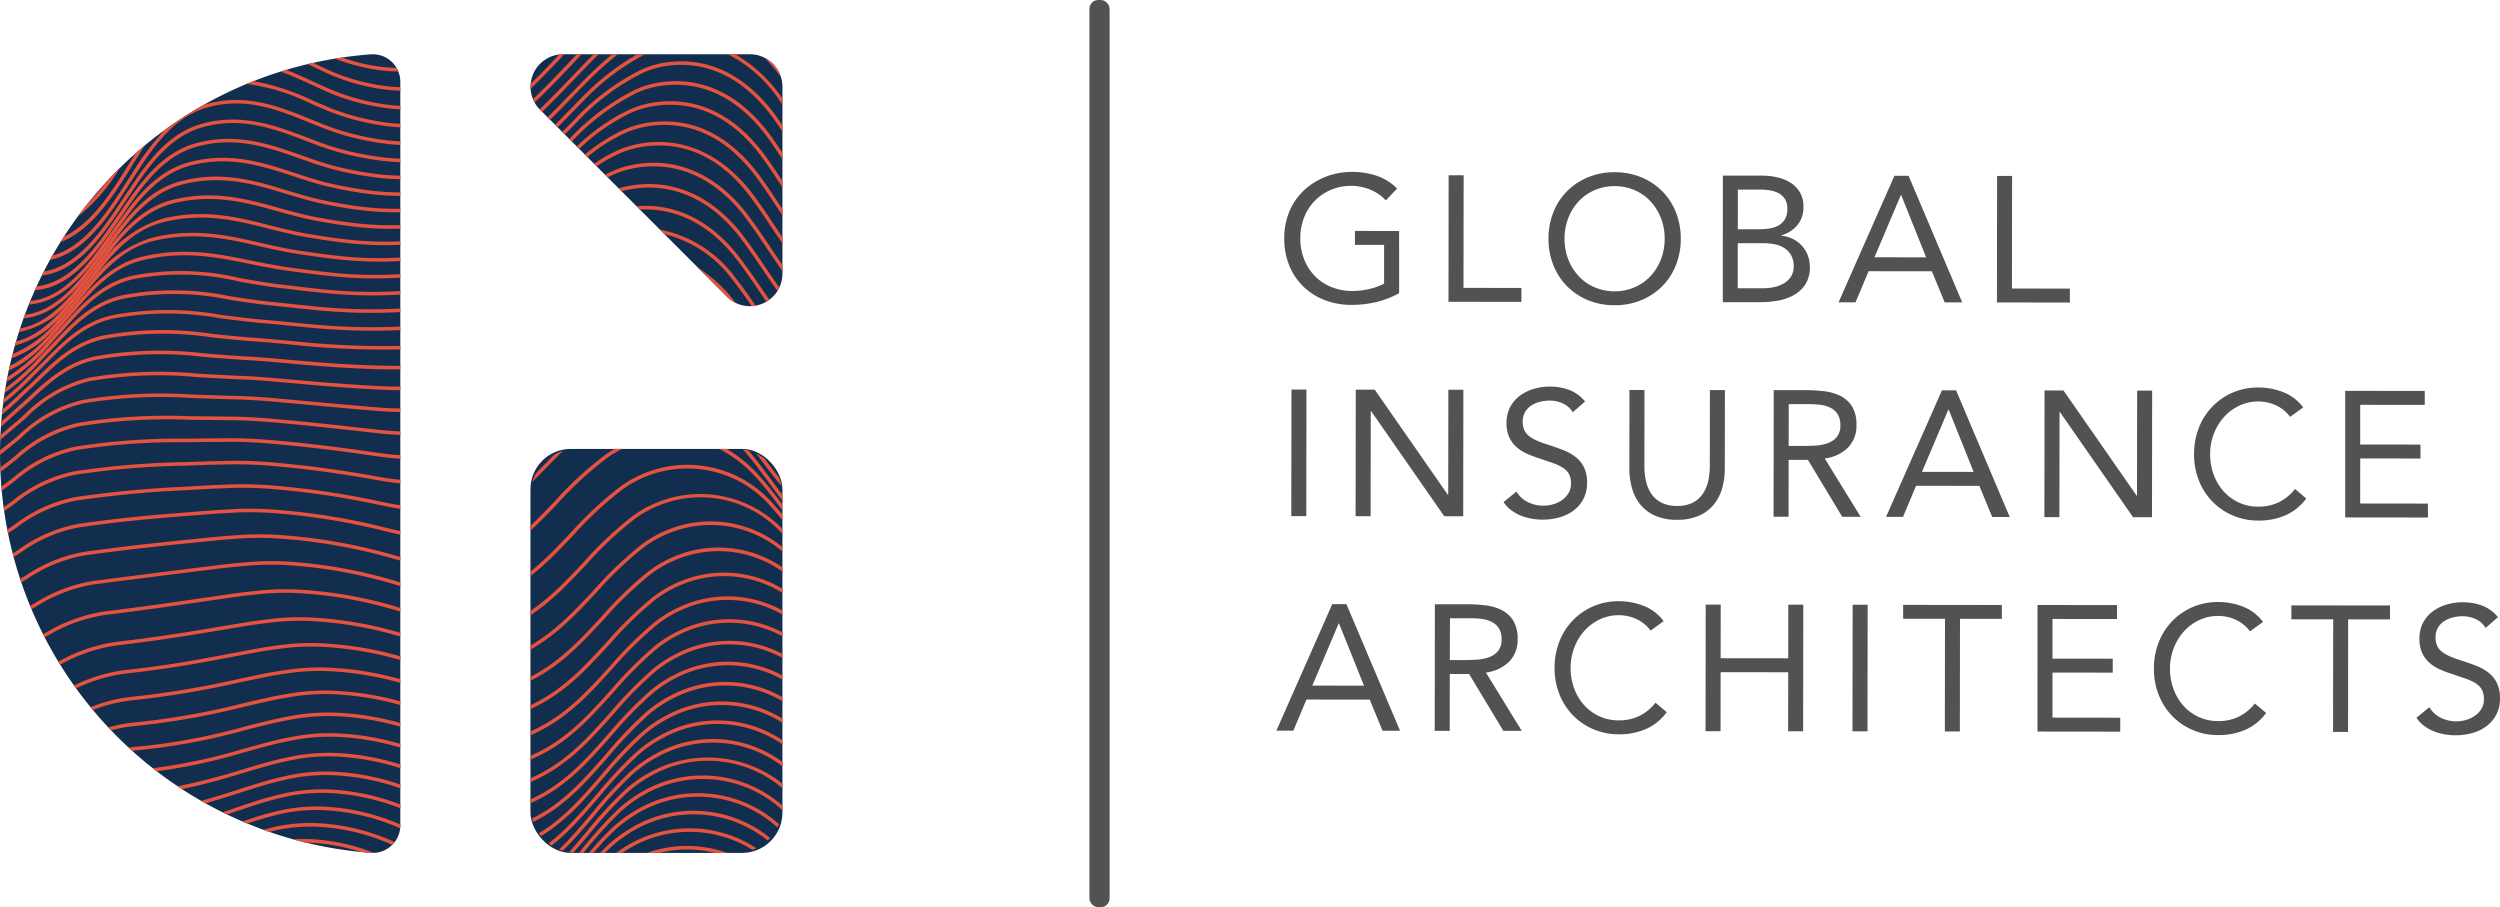 <svg xmlns="http://www.w3.org/2000/svg" width="229.693" height="83.35" viewBox="0 0 229.693 83.35"><g id="Group_121" data-name="Group 121" transform="translate(-107.154 -61.613)"><g id="Group_40" data-name="Group 40" transform="translate(-313.727 196.963)"><g id="Group_32" data-name="Group 32" transform="translate(520.976 -135.35)"><path id="Path_201" data-name="Path 201" d="M534.177-110.457a8.174,8.174,0,0,1-2.111.818,9.727,9.727,0,0,1-2.242.261,6.805,6.805,0,0,1-2.5-.447,5.823,5.823,0,0,1-1.96-1.251,5.6,5.6,0,0,1-1.287-1.932,6.519,6.519,0,0,1-.457-2.489,6.267,6.267,0,0,1,.488-2.5,5.648,5.648,0,0,1,1.34-1.92,6.2,6.2,0,0,1,1.989-1.238,6.671,6.671,0,0,1,2.448-.44,7.1,7.1,0,0,1,2.209.347,4.722,4.722,0,0,1,1.895,1.185l-1.036,1.083a3.969,3.969,0,0,0-1.436-.988,4.58,4.58,0,0,0-1.733-.347,4.711,4.711,0,0,0-1.856.359,4.557,4.557,0,0,0-1.487,1,4.527,4.527,0,0,0-.988,1.526,5.191,5.191,0,0,0-.356,1.937,5.15,5.15,0,0,0,.351,1.923,4.626,4.626,0,0,0,.983,1.537,4.4,4.4,0,0,0,1.518,1.012,5.123,5.123,0,0,0,1.953.364,6.8,6.8,0,0,0,1.479-.17,5.934,5.934,0,0,0,1.413-.5l0-3.564-2.677,0v-1.282l4.058.006Z" transform="translate(-505.723 137.391)" fill="#525252"></path><path id="Path_202" data-name="Path 202" d="M536.774-121.331h1.38l-.014,10.348,5.322.007v1.281l-6.7-.008Z" transform="translate(-503.773 137.431)" fill="#525252"></path><path id="Path_203" data-name="Path 203" d="M550.83-109.352a6.321,6.321,0,0,1-2.438-.463,5.857,5.857,0,0,1-1.92-1.276,5.7,5.7,0,0,1-1.262-1.94,6.467,6.467,0,0,1-.449-2.439,6.486,6.486,0,0,1,.455-2.438,5.717,5.717,0,0,1,1.267-1.936,5.851,5.851,0,0,1,1.924-1.27,6.308,6.308,0,0,1,2.439-.457,6.3,6.3,0,0,1,2.438.463,5.862,5.862,0,0,1,1.92,1.275,5.711,5.711,0,0,1,1.262,1.94,6.477,6.477,0,0,1,.449,2.439,6.484,6.484,0,0,1-.455,2.438,5.735,5.735,0,0,1-1.267,1.937,5.87,5.87,0,0,1-1.924,1.27A6.307,6.307,0,0,1,550.83-109.352Zm0-1.282a4.505,4.505,0,0,0,1.864-.376,4.4,4.4,0,0,0,1.455-1.032,4.727,4.727,0,0,0,.946-1.534,5.224,5.224,0,0,0,.339-1.88,5.2,5.2,0,0,0-.334-1.881,4.74,4.74,0,0,0-.943-1.537,4.4,4.4,0,0,0-1.452-1.037,4.525,4.525,0,0,0-1.864-.38,4.533,4.533,0,0,0-1.865.376,4.416,4.416,0,0,0-1.454,1.032,4.725,4.725,0,0,0-.946,1.536,5.192,5.192,0,0,0-.34,1.88,5.231,5.231,0,0,0,.335,1.881,4.72,4.72,0,0,0,.942,1.537,4.375,4.375,0,0,0,1.453,1.036A4.518,4.518,0,0,0,550.832-110.634Z" transform="translate(-502.585 137.395)" fill="#525252"></path><path id="Path_204" data-name="Path 204" d="M558.712-121.3l3.548,0a6.7,6.7,0,0,1,1.413.149,3.824,3.824,0,0,1,1.231.486,2.7,2.7,0,0,1,.877.88,2.5,2.5,0,0,1,.335,1.347,2.55,2.55,0,0,1-.552,1.682,2.972,2.972,0,0,1-1.487.943v.033a2.947,2.947,0,0,1,1.043.288,2.883,2.883,0,0,1,.836.618,2.727,2.727,0,0,1,.549.879,2.923,2.923,0,0,1,.2,1.076,2.894,2.894,0,0,1-.4,1.593,3,3,0,0,1-1.053.992,4.581,4.581,0,0,1-1.462.516,9.118,9.118,0,0,1-1.618.146l-3.465,0Zm1.367,10.349,2.333,0a4.919,4.919,0,0,0,1.011-.106,2.992,2.992,0,0,0,.9-.345,1.9,1.9,0,0,0,.649-.622,1.72,1.72,0,0,0,.248-.944,2.005,2.005,0,0,0-.238-1.019,1.892,1.892,0,0,0-.622-.658,2.545,2.545,0,0,0-.887-.346,5.239,5.239,0,0,0-1.027-.1l-2.365,0Zm.007-5.42,1.905,0a6.939,6.939,0,0,0,.961-.065,2.456,2.456,0,0,0,.846-.269,1.612,1.612,0,0,0,.608-.574,1.837,1.837,0,0,0,.232-.977,1.626,1.626,0,0,0-.212-.879,1.564,1.564,0,0,0-.566-.535,2.5,2.5,0,0,0-.805-.272,5.61,5.61,0,0,0-.911-.075l-2.053,0Z" transform="translate(-500.516 137.435)" fill="#525252"></path><path id="Path_205" data-name="Path 205" d="M573.1-121.287h1.3l4.929,11.635-1.61,0-1.178-2.86-5.815-.007-1.2,2.856-1.56,0Zm.622,1.774h-.033l-2.421,5.712,4.745.006Z" transform="translate(-499.14 137.438)" fill="#525252"></path><path id="Path_206" data-name="Path 206" d="M580.65-121.277l1.379,0-.013,10.347,5.321.007v1.281l-6.7-.008Z" transform="translate(-497.259 137.439)" fill="#525252"></path><path id="Path_207" data-name="Path 207" d="M524.2-104.186l1.379,0-.015,11.628h-1.379Z" transform="translate(-505.64 139.977)" fill="#525252"></path><path id="Path_208" data-name="Path 208" d="M529.345-104.179l1.741,0,6.722,9.665h.033l.011-9.657h1.379l-.014,11.629-1.741,0-6.722-9.667h-.033l-.011,9.657h-1.38Z" transform="translate(-504.876 139.978)" fill="#525252"></path><path id="Path_209" data-name="Path 209" d="M547.523-102.066a2.024,2.024,0,0,0-.919-.814,2.939,2.939,0,0,0-1.2-.256,3.623,3.623,0,0,0-.9.114,2.667,2.667,0,0,0-.8.345,1.723,1.723,0,0,0-.567.606,1.776,1.776,0,0,0-.215.887,1.857,1.857,0,0,0,.122.7,1.484,1.484,0,0,0,.4.551,2.982,2.982,0,0,0,.756.461,10.324,10.324,0,0,0,1.166.428c.448.144.883.3,1.3.462a4.406,4.406,0,0,1,1.116.625,2.784,2.784,0,0,1,.771.946,3.139,3.139,0,0,1,.286,1.421,3.153,3.153,0,0,1-.347,1.51,3.171,3.171,0,0,1-.913,1.059,3.958,3.958,0,0,1-1.307.622,5.731,5.731,0,0,1-1.527.2,5.875,5.875,0,0,1-1.019-.092,4.888,4.888,0,0,1-.976-.28,3.945,3.945,0,0,1-.879-.494,2.981,2.981,0,0,1-.705-.748l1.184-.968a2.43,2.43,0,0,0,1.05.97,3.211,3.211,0,0,0,1.429.33,3.157,3.157,0,0,0,.895-.13,2.7,2.7,0,0,0,.814-.385,2.11,2.11,0,0,0,.591-.632,1.635,1.635,0,0,0,.231-.871,1.843,1.843,0,0,0-.179-.879,1.618,1.618,0,0,0-.557-.583,4.315,4.315,0,0,0-.952-.446l-1.347-.461a8.579,8.579,0,0,1-1.148-.454,3.532,3.532,0,0,1-.911-.625,2.663,2.663,0,0,1-.606-.888,3.119,3.119,0,0,1-.221-1.24,3.088,3.088,0,0,1,.33-1.462,3.088,3.088,0,0,1,.889-1.042,4,4,0,0,1,1.266-.631,5.077,5.077,0,0,1,1.478-.211,5.087,5.087,0,0,1,1.8.305,3.524,3.524,0,0,1,1.452,1.061Z" transform="translate(-503.117 139.942)" fill="#525252"></path><path id="Path_210" data-name="Path 210" d="M560-96.948a6.748,6.748,0,0,1-.24,1.807,4.177,4.177,0,0,1-.758,1.5,3.637,3.637,0,0,1-1.356,1.032,4.831,4.831,0,0,1-2.036.384,4.839,4.839,0,0,1-2.036-.388,3.646,3.646,0,0,1-1.354-1.036,4.169,4.169,0,0,1-.753-1.5,6.71,6.71,0,0,1-.237-1.807l.009-7.194h1.379l-.008,7a6.177,6.177,0,0,0,.146,1.363,3.374,3.374,0,0,0,.491,1.167,2.5,2.5,0,0,0,.919.814,3.07,3.07,0,0,0,1.445.306,3.083,3.083,0,0,0,1.446-.3,2.493,2.493,0,0,0,.92-.812,3.387,3.387,0,0,0,.495-1.166,6.243,6.243,0,0,0,.149-1.363l.008-7h1.38Z" transform="translate(-501.624 139.982)" fill="#525252"></path><path id="Path_211" data-name="Path 211" d="M562.781-104.138l2.972,0a14.171,14.171,0,0,1,1.668.1,4.475,4.475,0,0,1,1.486.43,2.689,2.689,0,0,1,1.066.961,3.121,3.121,0,0,1,.409,1.717,2.829,2.829,0,0,1-.775,2.068,3.684,3.684,0,0,1-2.136,1l3.295,5.359-1.692,0-3.147-5.227-1.774,0-.006,5.223-1.38,0Zm1.374,5.127h1.231c.384,0,.781-.009,1.191-.031a4.071,4.071,0,0,0,1.134-.212,1.971,1.971,0,0,0,.854-.565,1.64,1.64,0,0,0,.339-1.108,1.812,1.812,0,0,0-.246-1,1.671,1.671,0,0,0-.648-.585,2.77,2.77,0,0,0-.9-.271,7.794,7.794,0,0,0-1.011-.068l-1.937,0Z" transform="translate(-499.912 139.984)" fill="#525252"></path><path id="Path_212" data-name="Path 212" d="M576.9-104.121h1.3l4.929,11.635-1.609,0-1.18-2.86-5.815-.007-1.2,2.856h-1.56Zm.622,1.774h-.033l-2.421,5.712,4.747.006Z" transform="translate(-498.576 139.986)" fill="#525252"></path><path id="Path_213" data-name="Path 213" d="M584.447-104.111l1.741,0,6.722,9.665h.032l.013-9.657,1.379,0L594.32-92.47l-1.741,0-6.722-9.665h-.033l-.012,9.657-1.38,0Z" transform="translate(-496.695 139.988)" fill="#525252"></path><path id="Path_214" data-name="Path 214" d="M605.233-101.65a3.32,3.32,0,0,0-1.3-1.06,3.828,3.828,0,0,0-1.609-.356,4.03,4.03,0,0,0-1.782.393,4.464,4.464,0,0,0-1.406,1.058,4.834,4.834,0,0,0-.921,1.542,5.151,5.151,0,0,0-.331,1.831,5.344,5.344,0,0,0,.326,1.9,4.734,4.734,0,0,0,.91,1.529,4.253,4.253,0,0,0,1.394,1.028,4.188,4.188,0,0,0,1.8.38,4.205,4.205,0,0,0,1.905-.416,4.327,4.327,0,0,0,1.463-1.206l1.034.872a4.787,4.787,0,0,1-1.9,1.542,6.11,6.11,0,0,1-2.506.489,5.907,5.907,0,0,1-2.331-.463,5.755,5.755,0,0,1-1.879-1.275,5.857,5.857,0,0,1-1.246-1.932,6.479,6.479,0,0,1-.448-2.449,6.556,6.556,0,0,1,.438-2.4,5.788,5.788,0,0,1,1.227-1.936,5.8,5.8,0,0,1,1.874-1.3,5.861,5.861,0,0,1,2.382-.473,6.214,6.214,0,0,1,2.274.43,4.2,4.2,0,0,1,1.83,1.4Z" transform="translate(-494.917 139.953)" fill="#525252"></path><path id="Path_215" data-name="Path 215" d="M608.5-104.081l7.309.009v1.281l-5.93-.007,0,3.646,5.536.007,0,1.281-5.534-.007-.006,4.139,6.225.008v1.281l-7.6-.009Z" transform="translate(-493.124 139.992)" fill="#525252"></path><path id="Path_216" data-name="Path 216" d="M528.127-87.02h1.3l4.929,11.635-1.609,0-1.179-2.86-5.814-.007-1.2,2.856-1.561,0Zm.621,1.774h-.032l-2.422,5.712,4.747.006Z" transform="translate(-505.817 142.525)" fill="#525252"></path><path id="Path_217" data-name="Path 217" d="M535.673-87.01l2.973,0a14.158,14.158,0,0,1,1.666.1,4.494,4.494,0,0,1,1.486.428,2.7,2.7,0,0,1,1.067.962,3.129,3.129,0,0,1,.408,1.717,2.83,2.83,0,0,1-.774,2.068,3.691,3.691,0,0,1-2.136,1l3.294,5.359-1.692,0L538.818-80.6l-1.773,0-.007,5.223-1.379,0Zm1.374,5.126,1.232,0c.382,0,.78-.01,1.19-.032a4.071,4.071,0,0,0,1.134-.211,1.977,1.977,0,0,0,.856-.566A1.635,1.635,0,0,0,541.8-83.8a1.808,1.808,0,0,0-.245-1,1.671,1.671,0,0,0-.648-.585,2.8,2.8,0,0,0-.9-.272,7.789,7.789,0,0,0-1.009-.067l-1.939,0Z" transform="translate(-503.936 142.527)" fill="#525252"></path><path id="Path_218" data-name="Path 218" d="M554.071-84.552a3.333,3.333,0,0,0-1.3-1.061,3.844,3.844,0,0,0-1.609-.355,4.03,4.03,0,0,0-1.782.393,4.477,4.477,0,0,0-1.406,1.057,4.873,4.873,0,0,0-.921,1.544,5.176,5.176,0,0,0-.331,1.831,5.342,5.342,0,0,0,.326,1.9,4.733,4.733,0,0,0,.91,1.529,4.27,4.27,0,0,0,1.394,1.028,4.189,4.189,0,0,0,1.8.38,4.2,4.2,0,0,0,1.905-.416,4.327,4.327,0,0,0,1.463-1.206l1.034.872a4.774,4.774,0,0,1-1.9,1.541,6.09,6.09,0,0,1-2.5.49,5.909,5.909,0,0,1-2.333-.463,5.741,5.741,0,0,1-1.879-1.276,5.859,5.859,0,0,1-1.246-1.931,6.475,6.475,0,0,1-.448-2.449,6.556,6.556,0,0,1,.438-2.4,5.8,5.8,0,0,1,1.227-1.936,5.8,5.8,0,0,1,1.874-1.3,5.842,5.842,0,0,1,2.382-.473,6.214,6.214,0,0,1,2.274.43,4.19,4.19,0,0,1,1.829,1.4Z" transform="translate(-502.513 142.491)" fill="#525252"></path><path id="Path_219" data-name="Path 219" d="M557.339-86.983h1.38l-.007,4.928,6.209.007.006-4.927h1.38l-.015,11.629-1.379,0,.007-5.42-6.209-.008-.007,5.421-1.379,0Z" transform="translate(-500.719 142.531)" fill="#525252"></path><path id="Path_220" data-name="Path 220" d="M569.095-86.969l1.379,0-.015,11.628H569.08Z" transform="translate(-498.974 142.533)" fill="#525252"></path><path id="Path_221" data-name="Path 221" d="M582.2-85.671l-3.844-.006-.013,10.348h-1.379l.013-10.348-3.843,0v-1.282l9.066.011Z" transform="translate(-498.372 142.533)" fill="#525252"></path><path id="Path_222" data-name="Path 222" d="M583.882-86.95l7.309.009,0,1.281-5.928-.007,0,3.646,5.534.006v1.282l-5.536-.007,0,4.139,6.225.008v1.281l-7.605-.009Z" transform="translate(-496.779 142.535)" fill="#525252"></path><path id="Path_223" data-name="Path 223" d="M602.022-84.492a3.323,3.323,0,0,0-1.3-1.061,3.827,3.827,0,0,0-1.609-.355,4.026,4.026,0,0,0-1.782.392,4.465,4.465,0,0,0-1.406,1.058,4.859,4.859,0,0,0-.921,1.542,5.155,5.155,0,0,0-.331,1.831,5.349,5.349,0,0,0,.326,1.9,4.746,4.746,0,0,0,.91,1.529,4.274,4.274,0,0,0,1.394,1.028,4.222,4.222,0,0,0,1.8.38,4.206,4.206,0,0,0,1.905-.417,4.31,4.31,0,0,0,1.463-1.2l1.034.872a4.783,4.783,0,0,1-1.9,1.541,6.11,6.11,0,0,1-2.506.489,5.907,5.907,0,0,1-2.331-.463,5.737,5.737,0,0,1-1.879-1.275,5.847,5.847,0,0,1-1.246-1.932,6.473,6.473,0,0,1-.448-2.447,6.541,6.541,0,0,1,.438-2.4,5.8,5.8,0,0,1,1.227-1.936,5.807,5.807,0,0,1,1.873-1.3,5.871,5.871,0,0,1,2.383-.473,6.191,6.191,0,0,1,2.274.431,4.186,4.186,0,0,1,1.83,1.4Z" transform="translate(-495.394 142.5)" fill="#525252"></path><path id="Path_224" data-name="Path 224" d="M613.252-85.633l-3.844,0L609.4-75.29l-1.379,0,.013-10.348-3.843,0v-1.281l9.066.011Z" transform="translate(-493.762 142.539)" fill="#525252"></path><path id="Path_225" data-name="Path 225" d="M620.551-84.814a2.036,2.036,0,0,0-.919-.814,2.93,2.93,0,0,0-1.2-.256,3.63,3.63,0,0,0-.9.114,2.674,2.674,0,0,0-.8.345,1.713,1.713,0,0,0-.567.606,1.76,1.76,0,0,0-.215.887,1.835,1.835,0,0,0,.122.7,1.47,1.47,0,0,0,.4.551,2.994,2.994,0,0,0,.755.461,10.489,10.489,0,0,0,1.166.428q.674.214,1.306.462a4.418,4.418,0,0,1,1.115.625,2.775,2.775,0,0,1,.772.946,3.123,3.123,0,0,1,.285,1.421,3.126,3.126,0,0,1-.347,1.51,3.153,3.153,0,0,1-.912,1.059,3.989,3.989,0,0,1-1.307.622,5.736,5.736,0,0,1-1.527.2,5.873,5.873,0,0,1-1.019-.092,4.887,4.887,0,0,1-.976-.28,3.942,3.942,0,0,1-.879-.494,2.967,2.967,0,0,1-.705-.749l1.184-.967a2.423,2.423,0,0,0,1.05.97,3.208,3.208,0,0,0,1.429.33,3.158,3.158,0,0,0,.895-.13,2.736,2.736,0,0,0,.813-.385,2.117,2.117,0,0,0,.593-.632,1.635,1.635,0,0,0,.231-.871,1.865,1.865,0,0,0-.179-.879,1.624,1.624,0,0,0-.558-.585,4.323,4.323,0,0,0-.952-.444l-1.346-.462a8.439,8.439,0,0,1-1.15-.452,3.552,3.552,0,0,1-.911-.625,2.681,2.681,0,0,1-.606-.888,3.158,3.158,0,0,1-.221-1.24,3.1,3.1,0,0,1,.331-1.462,3.087,3.087,0,0,1,.888-1.042,4.024,4.024,0,0,1,1.266-.631,5.08,5.08,0,0,1,1.479-.211,5.08,5.08,0,0,1,1.8.305,3.527,3.527,0,0,1,1.453,1.061Z" transform="translate(-492.275 142.504)" fill="#525252"></path><rect id="Rectangle_23" data-name="Rectangle 23" width="1.852" height="83.35" rx="0.806" fill="#525252"></rect></g><g id="Group_39" data-name="Group 39" transform="translate(420.881 -130.365)"><g id="Group_34" data-name="Group 34" transform="translate(48.736)"><path id="Path_226" data-name="Path 226" d="M466.311-131.009h17.17a2.988,2.988,0,0,1,2.988,2.988v17.17a2.988,2.988,0,0,1-5.1,2.113L464.2-125.908A2.989,2.989,0,0,1,466.311-131.009Z" transform="translate(-463.317 131.009)" fill="#122e4f"></path><g id="Group_33" data-name="Group 33" transform="translate(0.002)"><path id="Path_227" data-name="Path 227" d="M467.085-128.966l.209-.218c.5-.52,1.013-1.059,1.534-1.58.084-.084.165-.163.248-.245h-1.1l-.28.3-.029.031c-1.39,1.473-2.718,2.882-4.024,4.114a3.116,3.116,0,0,0,.465.62C465.116-126.918,466.117-127.953,467.085-128.966Z" transform="translate(-463.27 131.009)" fill="none"></path><path id="Path_228" data-name="Path 228" d="M481.883-115.743c.738.957,1.426,1.974,2.092,2.957.423.624.852,1.254,1.3,1.879a3,3,0,0,0,.278-1.276v-.243c-.493-.688-.962-1.386-1.426-2.076-.65-.968-1.322-1.97-2.039-2.911-2.761-3.633-6.413-5.208-10.284-4.439a8.675,8.675,0,0,0-2.227.783c-.026.014-.053.03-.08.044l1.012,1.012c.224-.067.447-.127.671-.175C475.211-121.047,479.012-119.468,481.883-115.743Z" transform="translate(-462.402 132.34)" fill="none"></path><path id="Path_229" data-name="Path 229" d="M465.961-130.99a2.98,2.98,0,0,0-2.63,2.693C464.193-129.124,465.065-130.032,465.961-130.99Z" transform="translate(-463.317 131.012)" fill="none"></path><path id="Path_230" data-name="Path 230" d="M484.038-126.942v-1.078a2.957,2.957,0,0,0-.141-.906,15.332,15.332,0,0,0-1.515-1.765,2.962,2.962,0,0,0-1.332-.317h-1.359A13.267,13.267,0,0,1,484.038-126.942Z" transform="translate(-460.888 131.009)" fill="none"></path><path id="Path_231" data-name="Path 231" d="M480.341-110.619c.088.109.173.223.26.333a2.9,2.9,0,0,0,1.459.286c-.573-.827-1.163-1.664-1.789-2.454a11.053,11.053,0,0,0-6.243-4.171l3.1,3.1A12.934,12.934,0,0,1,480.341-110.619Z" transform="translate(-461.729 133.144)" fill="none"></path><path id="Path_232" data-name="Path 232" d="M480.816-112.363c.668.842,1.294,1.734,1.9,2.612a3.081,3.081,0,0,0,.984-.368q-.365-.524-.722-1.049c-.675-.989-1.375-2.012-2.122-2.969-2.413-3.087-5.485-4.623-8.786-4.445l1.842,1.842A11.187,11.187,0,0,1,480.816-112.363Z" transform="translate(-462.019 132.852)" fill="none"></path><path id="Path_233" data-name="Path 233" d="M481.329-114.078c.755.965,1.456,1.993,2.135,2.986q.358.524.724,1.052a2.926,2.926,0,0,0,.748-.8c-.481-.668-.942-1.345-1.394-2.014-.664-.979-1.349-1.991-2.081-2.941-2.791-3.62-6.477-5.155-10.38-4.325-.159.033-.317.076-.474.119l1.37,1.371C475.5-118.927,478.774-117.347,481.329-114.078Z" transform="translate(-462.237 132.593)" fill="none"></path><path id="Path_234" data-name="Path 234" d="M471.869-121.924c4-.8,7.768.825,10.609,4.562.721.95,1.4,1.955,2.049,2.927.378.563.76,1.13,1.155,1.694V-114.7c-.323-.472-.64-.945-.952-1.415-.637-.957-1.3-1.947-2-2.88-2.771-3.7-6.3-5.273-10.19-4.554a8.66,8.66,0,0,0-2.226.751,13.55,13.55,0,0,0-1.71,1l.778.778c.059-.031.115-.067.173-.1A9.025,9.025,0,0,1,471.869-121.924Z" transform="translate(-462.533 132.092)" fill="none"></path><path id="Path_235" data-name="Path 235" d="M466.52-127.009l.434-.449c.438-.452.876-.9,1.323-1.353a30.811,30.811,0,0,1,2.418-2.2h-1.243c-.16.155-.32.312-.484.475-.518.519-1.032,1.057-1.53,1.576l-.208.218c-.969,1.014-1.973,2.051-2.98,3.023l.5.5C465.363-125.823,465.959-126.43,466.52-127.009Z" transform="translate(-463.18 131.009)" fill="none"></path><path id="Path_236" data-name="Path 236" d="M473.344-125.291c3.99-.681,7.591.976,10.413,4.795.689.931,1.336,1.912,1.962,2.861.057.085.115.172.171.258v-2c-.585-.895-1.187-1.813-1.825-2.689-2.716-3.727-6.174-5.378-10-4.78a8.522,8.522,0,0,0-2.227.686,18.181,18.181,0,0,0-4.619,3.254l.515.515a16.05,16.05,0,0,1,3.3-2.152A8.906,8.906,0,0,1,473.344-125.291Z" transform="translate(-462.74 131.609)" fill="none"></path><path id="Path_237" data-name="Path 237" d="M474.852-128.557c3.921-.559,7.452,1.179,10.217,5.027.34.473.67.959.992,1.445v-1.94c-.234-.351-.469-.7-.712-1.046-2.662-3.759-6.055-5.492-9.81-5.008a8.4,8.4,0,0,0-2.228.62,21.085,21.085,0,0,0-6.209,4.641c-.312.312-.62.626-.928.939l-.114.115.418.419a21.351,21.351,0,0,1,6.059-4.534A8.75,8.75,0,0,1,474.852-128.557Z" transform="translate(-462.911 131.135)" fill="none"></path><path id="Path_238" data-name="Path 238" d="M474.1-126.934c3.956-.619,7.522,1.078,10.315,4.911.543.747,1.058,1.522,1.561,2.288v-1.99c-.408-.622-.823-1.246-1.258-1.85-2.689-3.743-6.114-5.435-9.905-4.895a8.429,8.429,0,0,0-2.228.653,21.029,21.029,0,0,0-5.961,4.466l.448.448a18.532,18.532,0,0,1,4.716-3.32A8.822,8.822,0,0,1,474.1-126.934Z" transform="translate(-462.828 131.371)" fill="none"></path><path id="Path_239" data-name="Path 239" d="M472.6-123.623c3.967-.734,7.7.928,10.511,4.678.705.942,1.367,1.935,2.006,2.9.224.337.451.676.68,1.015v-1.991l-.443-.671c-.624-.945-1.268-1.921-1.951-2.846-2.744-3.713-6.235-5.325-10.1-4.667a8.591,8.591,0,0,0-2.226.718,15.573,15.573,0,0,0-3.209,2.089l.617.617a14.073,14.073,0,0,1,1.8-1.06A8.959,8.959,0,0,1,472.6-123.623Z" transform="translate(-462.643 131.849)" fill="none"></path><path id="Path_240" data-name="Path 240" d="M466.524-125.727c.371-.38.743-.761,1.121-1.139a22.879,22.879,0,0,1,5.258-4.143h-1.776a29.051,29.051,0,0,0-2.713,2.429c-.446.446-.883.9-1.318,1.348l-.435.45c-.562.58-1.16,1.188-1.774,1.794l.458.458c.175-.175.347-.347.528-.532Z" transform="translate(-463.086 131.009)" fill="none"></path><path id="Path_241" data-name="Path 241" d="M466.957-124.923a21.384,21.384,0,0,1,6.311-4.71,8.719,8.719,0,0,1,2.314-.644c3.882-.5,7.383,1.281,10.119,5.143.153.215.3.436.446.655v-1.885c-.069-.1-.135-.207-.206-.307a12.531,12.531,0,0,0-4.817-4.338h-7.581a21.179,21.179,0,0,0-5.757,4.373c-.377.377-.748.757-1.117,1.137l-.652.666c-.183.186-.355.358-.531.534l.43.43.111-.114C466.336-124.3,466.645-124.611,466.957-124.923Z" transform="translate(-462.997 131.009)" fill="none"></path><path id="Path_242" data-name="Path 242" d="M467.48-130.907l.03-.031.067-.071h-1.148c-1.061,1.138-2.088,2.214-3.105,3.173a2.87,2.87,0,0,0,.219.961C464.818-128.084,466.12-129.463,467.48-130.907Z" transform="translate(-463.318 131.009)" fill="none"></path><path id="Path_243" data-name="Path 243" d="M480.2-110.686c-.086-.11-.171-.224-.26-.333a12.934,12.934,0,0,0-3.213-2.906l2.651,2.651A3.036,3.036,0,0,0,480.2-110.686Z" transform="translate(-461.328 133.545)" fill="#e5523e"></path><path id="Path_244" data-name="Path 244" d="M480.323-112.4c.626.79,1.216,1.627,1.789,2.454a2.992,2.992,0,0,0,.365-.045c-.605-.877-1.231-1.77-1.9-2.612a11.187,11.187,0,0,0-6.9-4.376l.407.407A11.053,11.053,0,0,1,480.323-112.4Z" transform="translate(-461.781 133.092)" fill="#e5523e"></path><path id="Path_245" data-name="Path 245" d="M480.895-114.094c.748.957,1.447,1.98,2.122,2.969q.357.524.722,1.049a3,3,0,0,0,.271-.18q-.365-.527-.724-1.052c-.679-.993-1.38-2.021-2.135-2.986-2.555-3.269-5.833-4.849-9.353-4.553l.31.309C475.41-118.717,478.482-117.181,480.895-114.094Z" transform="translate(-462.06 132.809)" fill="#e5523e"></path><path id="Path_246" data-name="Path 246" d="M481.494-115.754c.732.95,1.417,1.963,2.081,2.941.453.67.913,1.346,1.394,2.014a2.828,2.828,0,0,0,.173-.318c-.446-.625-.875-1.255-1.3-1.879-.666-.983-1.354-2-2.092-2.957-2.871-3.726-6.673-5.3-10.706-4.446-.224.047-.447.108-.671.175l.264.264c.157-.044.316-.086.474-.119C475.017-120.91,478.7-119.374,481.494-115.754Z" transform="translate(-462.271 132.55)" fill="#e5523e"></path><path id="Path_247" data-name="Path 247" d="M471.833-121.81c3.871-.769,7.524.806,10.284,4.439.717.942,1.388,1.943,2.039,2.911.464.69.934,1.388,1.426,2.076v-.564c-.4-.564-.777-1.131-1.155-1.694-.652-.973-1.328-1.978-2.049-2.927-2.841-3.737-6.611-5.358-10.609-4.562a9.025,9.025,0,0,0-2.31.812c-.059.029-.115.064-.173.1l.24.24c.028-.014.054-.03.08-.044A8.675,8.675,0,0,1,471.833-121.81Z" transform="translate(-462.433 132.298)" fill="#e5523e"></path><path id="Path_248" data-name="Path 248" d="M472.575-123.5c3.893-.719,7.419.856,10.19,4.554.7.934,1.359,1.924,2,2.88.312.47.629.943.952,1.415v-.58c-.229-.339-.456-.679-.68-1.015-.64-.961-1.3-1.955-2.006-2.9-2.811-3.75-6.544-5.412-10.511-4.678a8.959,8.959,0,0,0-2.311.778,14.073,14.073,0,0,0-1.8,1.06l.234.234a13.55,13.55,0,0,1,1.71-1A8.66,8.66,0,0,1,472.575-123.5Z" transform="translate(-462.563 132.05)" fill="#e5523e"></path><path id="Path_249" data-name="Path 249" d="M473.333-125.167c3.861-.658,7.352.954,10.1,4.667.683.925,1.328,1.9,1.951,2.846l.443.671v-.591c-.056-.086-.114-.173-.171-.258-.626-.949-1.272-1.929-1.962-2.861-2.822-3.819-6.423-5.476-10.413-4.795a8.906,8.906,0,0,0-2.311.744,16.05,16.05,0,0,0-3.3,2.152l.232.232a15.573,15.573,0,0,1,3.209-2.089A8.591,8.591,0,0,1,473.333-125.167Z" transform="translate(-462.673 131.806)" fill="#e5523e"></path><path id="Path_250" data-name="Path 250" d="M474.094-126.806c3.827-.6,7.285,1.053,10,4.78.637.875,1.24,1.794,1.825,2.689v-.593c-.5-.766-1.018-1.541-1.561-2.288-2.793-3.832-6.359-5.53-10.315-4.911a8.822,8.822,0,0,0-2.312.711,18.532,18.532,0,0,0-4.716,3.32l.232.231a18.181,18.181,0,0,1,4.619-3.254A8.522,8.522,0,0,1,474.094-126.806Z" transform="translate(-462.77 131.567)" fill="#e5523e"></path><path id="Path_251" data-name="Path 251" d="M474.844-128.428c3.791-.54,7.217,1.152,9.905,4.895.434.6.85,1.228,1.258,1.85v-.6c-.323-.486-.652-.972-.992-1.445-2.764-3.847-6.3-5.586-10.217-5.027a8.75,8.75,0,0,0-2.314.678,21.351,21.351,0,0,0-6.059,4.534l.231.231a21.029,21.029,0,0,1,5.961-4.466A8.429,8.429,0,0,1,474.844-128.428Z" transform="translate(-462.857 131.329)" fill="#e5523e"></path><path id="Path_252" data-name="Path 252" d="M467.132-124.776a21.085,21.085,0,0,1,6.209-4.641,8.4,8.4,0,0,1,2.228-.62c3.755-.484,7.148,1.25,9.81,5.008.243.342.478.695.712,1.046v-.581c-.148-.218-.293-.44-.446-.655-2.736-3.862-6.237-5.64-10.119-5.143a8.719,8.719,0,0,0-2.314.644,21.384,21.384,0,0,0-6.311,4.71c-.312.312-.621.627-.93.941l-.111.114.231.231.114-.115C466.512-124.151,466.82-124.464,467.132-124.776Z" transform="translate(-462.941 131.093)" fill="#e5523e"></path><path id="Path_253" data-name="Path 253" d="M483.92-126.671c.07.1.137.2.206.307v-.578a13.267,13.267,0,0,0-4.347-4.067H479.1A12.531,12.531,0,0,1,483.92-126.671Z" transform="translate(-460.975 131.009)" fill="#e5523e"></path><path id="Path_254" data-name="Path 254" d="M466.7-125.5c.37-.38.741-.76,1.117-1.137a21.179,21.179,0,0,1,5.757-4.373h-.73a22.879,22.879,0,0,0-5.258,4.143c-.378.378-.75.759-1.121,1.139l-.651.666c-.181.185-.354.357-.528.532l.231.231c.176-.176.348-.348.531-.534Z" transform="translate(-463.027 131.009)" fill="#e5523e"></path><path id="Path_255" data-name="Path 255" d="M482.034-130.733a15.332,15.332,0,0,1,1.515,1.765A2.986,2.986,0,0,0,482.034-130.733Z" transform="translate(-460.54 131.05)" fill="#e5523e"></path><path id="Path_256" data-name="Path 256" d="M466.69-126.782l.435-.45c.435-.45.873-.9,1.318-1.348a29.051,29.051,0,0,1,2.713-2.429h-.526a30.811,30.811,0,0,0-2.418,2.2c-.447.448-.885.9-1.323,1.353l-.434.449c-.562.579-1.158,1.186-1.771,1.79l.231.231C465.53-125.594,466.129-126.2,466.69-126.782Z" transform="translate(-463.116 131.009)" fill="#e5523e"></path><path id="Path_257" data-name="Path 257" d="M467.261-128.74l.208-.218c.5-.519,1.012-1.057,1.53-1.576.163-.163.324-.32.484-.475h-.466c-.083.082-.164.161-.248.245-.521.521-1.036,1.06-1.534,1.58l-.209.218c-.967,1.013-1.969,2.048-2.973,3.017.014.014.025.028.038.041l.192.191C465.288-126.688,466.292-127.726,467.261-128.74Z" transform="translate(-463.21 131.009)" fill="#e5523e"></path><path id="Path_258" data-name="Path 258" d="M467.69-130.683l.029-.031.28-.3h-.45l-.067.071-.03.031c-1.361,1.444-2.662,2.823-3.938,4.032a3.02,3.02,0,0,0,.152.305C464.971-127.8,466.3-129.209,467.69-130.683Z" transform="translate(-463.29 131.009)" fill="#e5523e"></path><path id="Path_259" data-name="Path 259" d="M466.429-131.009h-.118a3.126,3.126,0,0,0-.348.022c-.9.958-1.768,1.866-2.63,2.693a2.9,2.9,0,0,0-.009.458C464.341-128.795,465.368-129.871,466.429-131.009Z" transform="translate(-463.319 131.009)" fill="#e5523e"></path></g></g><g id="Group_36" data-name="Group 36" transform="translate(48.736 36.259)"><rect id="Rectangle_24" data-name="Rectangle 24" width="23.152" height="37.119" rx="3.707" transform="translate(0 0)" fill="#122e4f"></rect><g id="Group_35" data-name="Group 35"><path id="Path_260" data-name="Path 260" d="M474.432-74.532a11.414,11.414,0,0,0-2.22,1.6,39.055,39.055,0,0,0-3.363,3.652c-.884,1.045-1.8,2.127-2.783,3.111-.056.057-.113.108-.169.163a4.177,4.177,0,0,0,.58.136c.551-.622,1.088-1.258,1.61-1.883A39.834,39.834,0,0,1,471.4-71.4a11.946,11.946,0,0,1,2.282-1.68,11.02,11.02,0,0,1,12.4.91V-73.76A10.474,10.474,0,0,0,474.432-74.532Z" transform="translate(-462.934 102.925)" fill="none"></path><path id="Path_261" data-name="Path 261" d="M473.72-73.012a11.63,11.63,0,0,0-2.219,1.634,39.451,39.451,0,0,0-3.289,3.62c-.477.57-.964,1.15-1.464,1.72.1.007.2.015.3.015h.2l.191-.23a40.278,40.278,0,0,1,3.246-3.618,12.088,12.088,0,0,1,2.28-1.714,11.094,11.094,0,0,1,12.989,1.207v-1.589A10.572,10.572,0,0,0,473.72-73.012Z" transform="translate(-462.808 103.142)" fill="none"></path><path id="Path_262" data-name="Path 262" d="M473.013-71.517a11.833,11.833,0,0,0-2.219,1.668,40.253,40.253,0,0,0-3.218,3.589l-.017.022h.487c.627-.738,1.273-1.462,1.955-2.119a12.248,12.248,0,0,1,2.28-1.746,11.153,11.153,0,0,1,13.244,1.222,4.22,4.22,0,0,0,.3-1.3A10.793,10.793,0,0,0,473.013-71.517Z" transform="translate(-462.687 103.358)" fill="none"></path><path id="Path_263" data-name="Path 263" d="M472.327-70.032a11.9,11.9,0,0,0-2.219,1.7c-.607.585-1.187,1.225-1.753,1.883h.611c.129-.133.255-.271.386-.4a12.376,12.376,0,0,1,2.279-1.779,11.176,11.176,0,0,1,12.964.806,4.262,4.262,0,0,0,.67-.965A10.841,10.841,0,0,0,472.327-70.032Z" transform="translate(-462.569 103.568)" fill="none"></path><path id="Path_264" data-name="Path 264" d="M465.407-98.956a4.266,4.266,0,0,0-1.654,1.694c.1-.106.2-.209.307-.315C464.5-98.036,464.952-98.5,465.407-98.956Z" transform="translate(-463.252 99.508)" fill="none"></path><path id="Path_265" data-name="Path 265" d="M475.77-77.668a11.093,11.093,0,0,0-2.22,1.535,37.458,37.458,0,0,0-3.52,3.722c-.84.972-1.708,1.977-2.631,2.9a18.646,18.646,0,0,1-2.221,1.928q-.5.363-1.016.678a4.249,4.249,0,0,0,.7.67,18.848,18.848,0,0,0,1.792-1.591c.944-.945,1.832-1.983,2.691-2.987a38.659,38.659,0,0,1,3.469-3.718,11.522,11.522,0,0,1,2.284-1.614,10.719,10.719,0,0,1,11.246.431v-1.6A10.358,10.358,0,0,0,475.77-77.668Z" transform="translate(-463.192 102.479)" fill="none"></path><path id="Path_266" data-name="Path 266" d="M483.876-95.245a4.254,4.254,0,0,0-.082-.8c-.83-.969-1.58-1.986-2.312-2.984a4.175,4.175,0,0,0-.705-.269c.728.868,1.413,1.787,2.075,2.684C483.188-96.159,483.528-95.7,483.876-95.245Z" transform="translate(-460.725 99.458)" fill="none"></path><path id="Path_267" data-name="Path 267" d="M476.714-80.972a10.809,10.809,0,0,0-2.22,1.47,36.173,36.173,0,0,0-3.689,3.8c-.79.9-1.608,1.821-2.467,2.681a19.79,19.79,0,0,1-2.19,1.92,14.5,14.5,0,0,1-2.831,1.654v.317a4.193,4.193,0,0,0,.145,1.08,14.073,14.073,0,0,0,2.113-1.289,18.974,18.974,0,0,0,2.168-1.893c.884-.883,1.724-1.844,2.536-2.775a37.54,37.54,0,0,1,3.635-3.792,11.35,11.35,0,0,1,2.285-1.547,10.628,10.628,0,0,1,10.27.142v-1.607A10.275,10.275,0,0,0,476.714-80.972Z" transform="translate(-463.317 102.007)" fill="none"></path><path id="Path_268" data-name="Path 268" d="M482.04-98.661c.427.577.864,1.154,1.323,1.719A4.256,4.256,0,0,0,482.04-98.661Z" transform="translate(-460.537 99.552)" fill="none"></path><path id="Path_269" data-name="Path 269" d="M475.125-76.081a11.289,11.289,0,0,0-2.22,1.568,37.849,37.849,0,0,0-3.44,3.688c-.862,1.008-1.755,2.051-2.708,3.006a19.335,19.335,0,0,1-1.743,1.557,4.288,4.288,0,0,0,.674.356c.093-.091.185-.176.279-.27.975-.975,1.885-2.051,2.764-3.092a39.336,39.336,0,0,1,3.391-3.682,11.748,11.748,0,0,1,2.283-1.647,10.777,10.777,0,0,1,11.811.652V-75.55A10.414,10.414,0,0,0,475.125-76.081Z" transform="translate(-463.065 102.705)" fill="none"></path><path id="Path_270" data-name="Path 270" d="M471.661-68.557a12.126,12.126,0,0,0-2.218,1.733c-.055.054-.107.113-.161.167h1.01c.24-.175.484-.342.732-.495a11.2,11.2,0,0,1,12.17.064,4.275,4.275,0,0,0,1.032-.71A10.861,10.861,0,0,0,471.661-68.557Z" transform="translate(-462.431 103.777)" fill="none"></path><path id="Path_271" data-name="Path 271" d="M476.316-79.295a10.957,10.957,0,0,0-2.22,1.5,36.819,36.819,0,0,0-3.6,3.76c-.815.934-1.659,1.9-2.551,2.791a19.171,19.171,0,0,1-2.205,1.924,14.373,14.373,0,0,1-2.212,1.344,4.252,4.252,0,0,0,.531,1.037c.349-.209.691-.434,1.022-.676a18.392,18.392,0,0,0,2.183-1.895c.915-.915,1.779-1.914,2.615-2.882a38.131,38.131,0,0,1,3.551-3.754,11.488,11.488,0,0,1,2.285-1.58,10.67,10.67,0,0,1,10.724.253v-1.6A10.312,10.312,0,0,0,476.316-79.295Z" transform="translate(-463.286 102.247)" fill="none"></path><path id="Path_272" data-name="Path 272" d="M470.99-67.083c-.11.069-.219.145-.328.217H472.9a11.06,11.06,0,0,1,7.418,0h.814a4.233,4.233,0,0,0,1.5-.277A10.881,10.881,0,0,0,470.99-67.083Z" transform="translate(-462.227 103.985)" fill="none"></path><path id="Path_273" data-name="Path 273" d="M467.3-85.124c.637-.637,1.266-1.31,1.874-1.96a34.109,34.109,0,0,1,4.331-4.126,10.437,10.437,0,0,1,2.294-1.313A10.43,10.43,0,0,1,486.469-91v-1.208A10.1,10.1,0,0,0,475.1-94.8a9.943,9.943,0,0,0-2.222,1.24,32.878,32.878,0,0,0-4.4,4.146c-.573.609-1.167,1.238-1.768,1.839a24.973,24.973,0,0,1-2.082,1.89c-.424.341-.861.66-1.308.956v2.793a16.463,16.463,0,0,0,1.918-1.315A23.817,23.817,0,0,0,467.3-85.124Z" transform="translate(-463.317 100.011)" fill="none"></path><path id="Path_274" data-name="Path 274" d="M468.365-74.83c.819-.82,1.606-1.7,2.367-2.555a36.541,36.541,0,0,1,3.813-3.876,11,11,0,0,1,2.289-1.479,10.547,10.547,0,0,1,9.636.077v-1.62A10.2,10.2,0,0,0,477.1-84.5a10.53,10.53,0,0,0-2.22,1.4,35.059,35.059,0,0,0-3.873,3.885c-.736.817-1.5,1.662-2.288,2.453a21.36,21.36,0,0,1-2.159,1.911,15.047,15.047,0,0,1-3.248,1.89v1.715a14.421,14.421,0,0,0,2.907-1.7A20.236,20.236,0,0,0,468.365-74.83Z" transform="translate(-463.317 101.501)" fill="none"></path><path id="Path_275" data-name="Path 275" d="M466.476-87.466c.6-.6,1.189-1.224,1.761-1.832a33.615,33.615,0,0,1,4.449-4.185,10.336,10.336,0,0,1,2.295-1.281,10.511,10.511,0,0,1,11.488,2.437v-.794c-.3-.37-.609-.734-.926-1.083a10.139,10.139,0,0,0-11.523-2.963,9.881,9.881,0,0,0-2.222,1.207,32.457,32.457,0,0,0-4.524,4.207c-.536.565-1.091,1.148-1.65,1.708a26.226,26.226,0,0,1-2.066,1.886c-.079.064-.161.126-.241.189v3.185q.563-.382,1.1-.815A24.537,24.537,0,0,0,466.476-87.466Z" transform="translate(-463.317 99.668)" fill="none"></path><path id="Path_276" data-name="Path 276" d="M482-96.982c.756.841,1.456,1.753,2.134,2.656v-.361c-.442-.57-.867-1.144-1.286-1.712-.742-1-1.51-2.037-2.335-2.988a4.293,4.293,0,0,0-.622-.051h-.881A12.377,12.377,0,0,1,482-96.982Z" transform="translate(-460.987 99.437)" fill="none"></path><path id="Path_277" data-name="Path 277" d="M468.493-76.72c.784-.786,1.542-1.627,2.276-2.442a36,36,0,0,1,3.909-3.92,10.918,10.918,0,0,1,2.289-1.447,10.514,10.514,0,0,1,9.5.147v-1.63a10.156,10.156,0,0,0-9.382-.369,10.463,10.463,0,0,0-2.221,1.371,34.762,34.762,0,0,0-3.969,3.931c-.707.778-1.438,1.581-2.194,2.337a21.912,21.912,0,0,1-2.144,1.908,15.344,15.344,0,0,1-3.242,1.919v1.87a14.7,14.7,0,0,0,3.049-1.794A20.861,20.861,0,0,0,468.493-76.72Z" transform="translate(-463.317 101.231)" fill="none"></path><path id="Path_278" data-name="Path 278" d="M468.282-80.741c.712-.714,1.409-1.472,2.082-2.206a35.128,35.128,0,0,1,4.113-4.018,10.666,10.666,0,0,1,2.291-1.38,10.439,10.439,0,0,1,9.7.543v-1.571a10.109,10.109,0,0,0-9.95-1.024,10.2,10.2,0,0,0-2.221,1.306,33.661,33.661,0,0,0-4.178,4.033c-.644.695-1.309,1.413-1.989,2.094a23.635,23.635,0,0,1-2.113,1.9,16.155,16.155,0,0,1-2.7,1.724V-77.1a15.4,15.4,0,0,0,2.867-1.77A22.328,22.328,0,0,0,468.282-80.741Z" transform="translate(-463.317 100.652)" fill="none"></path><path id="Path_279" data-name="Path 279" d="M467.9-82.885c.675-.676,1.339-1.392,1.98-2.084a34.678,34.678,0,0,1,4.219-4.071,10.549,10.549,0,0,1,2.294-1.347,10.417,10.417,0,0,1,10.077.93v-1.452a10.131,10.131,0,0,0-10.542-1.641,10.1,10.1,0,0,0-2.222,1.272,33.433,33.433,0,0,0-4.288,4.087c-.609.652-1.24,1.326-1.881,1.968a24.059,24.059,0,0,1-2.1,1.894,16.765,16.765,0,0,1-2.121,1.437V-79.4a15.967,15.967,0,0,0,2.5-1.614A23.322,23.322,0,0,0,467.9-82.885Z" transform="translate(-463.317 100.341)" fill="none"></path><path id="Path_280" data-name="Path 280" d="M468.107-73.005c.852-.852,1.665-1.773,2.452-2.666a37.121,37.121,0,0,1,3.723-3.834,11.143,11.143,0,0,1,2.288-1.513,10.591,10.591,0,0,1,9.9.077v-1.612a10.239,10.239,0,0,0-9.5-.153,10.791,10.791,0,0,0-2.221,1.437,35.768,35.768,0,0,0-3.777,3.842c-.764.857-1.554,1.742-2.38,2.568a20.4,20.4,0,0,1-2.175,1.916,14.72,14.72,0,0,1-3.1,1.8v1.585a14.184,14.184,0,0,0,2.636-1.556A19.476,19.476,0,0,0,468.107-73.005Z" transform="translate(-463.317 101.759)" fill="none"></path><path id="Path_281" data-name="Path 281" d="M465.559-94.62a32.685,32.685,0,0,1,4.7-4.312c.263-.184.531-.348.8-.5h-3.494a4.223,4.223,0,0,0-1.254.189c-.664.641-1.312,1.308-1.949,1.97-.287.3-.578.593-.867.888a4.249,4.249,0,0,0-.175,1.2v2.838c.231-.219.467-.447.719-.7C464.549-93.567,465.063-94.1,465.559-94.62Z" transform="translate(-463.317 99.437)" fill="none"></path><path id="Path_282" data-name="Path 282" d="M468.472-78.688c.75-.75,1.478-1.552,2.183-2.326a35.468,35.468,0,0,1,4.007-3.967,10.793,10.793,0,0,1,2.29-1.414,10.474,10.474,0,0,1,9.516.292v-1.612a10.123,10.123,0,0,0-9.57-.628A10.325,10.325,0,0,0,474.676-87a34.233,34.233,0,0,0-4.071,3.982c-.676.735-1.375,1.5-2.093,2.215a22.8,22.8,0,0,1-2.129,1.9,15.7,15.7,0,0,1-3.066,1.872v2.045a15.069,15.069,0,0,0,3.043-1.821A21.388,21.388,0,0,0,468.472-78.688Z" transform="translate(-463.317 100.949)" fill="none"></path><path id="Path_283" data-name="Path 283" d="M465.393-90.044c.556-.557,1.109-1.138,1.645-1.7a33.189,33.189,0,0,1,4.571-4.247,10.206,10.206,0,0,1,2.3-1.247,10.451,10.451,0,0,1,11.88,3.048c.233.256.461.519.684.786v-.374c-.755-1.011-1.533-2.044-2.377-2.983a11.769,11.769,0,0,0-3.434-2.674h-8.913a10.266,10.266,0,0,0-1.3.772,32.418,32.418,0,0,0-4.649,4.27c-.5.519-1.012,1.057-1.527,1.573-.335.335-.648.635-.95.915v3.754l.036-.029A26.027,26.027,0,0,0,465.393-90.044Z" transform="translate(-463.317 99.437)" fill="none"></path><path id="Path_284" data-name="Path 284" d="M473.615-67.075h5.141A10.692,10.692,0,0,0,473.615-67.075Z" transform="translate(-461.788 104.195)" fill="none"></path><path id="Path_285" data-name="Path 285" d="M483.459-96.882c-.459-.565-.9-1.143-1.323-1.719a4.207,4.207,0,0,0-.745-.462c.732,1,1.482,2.014,2.312,2.984A4.214,4.214,0,0,0,483.459-96.882Z" transform="translate(-460.634 99.493)" fill="#e5523e"></path><path id="Path_286" data-name="Path 286" d="M472.613-67.033h1.151a10.692,10.692,0,0,1,5.141,0h1.127A11.06,11.06,0,0,0,472.613-67.033Z" transform="translate(-461.937 104.153)" fill="#e5523e"></path><path id="Path_287" data-name="Path 287" d="M470.894-67.319c-.248.153-.492.32-.732.495h.574c.109-.072.218-.148.328-.217a10.881,10.881,0,0,1,11.641-.06c.123-.046.241-.1.358-.154A11.2,11.2,0,0,0,470.894-67.319Z" transform="translate(-462.301 103.943)" fill="#e5523e"></path><path id="Path_288" data-name="Path 288" d="M471.552-68.794a12.376,12.376,0,0,0-2.279,1.779c-.131.129-.257.266-.386.4h.454c.054-.054.106-.113.161-.167a12.126,12.126,0,0,1,2.218-1.733,10.861,10.861,0,0,1,12.565.759c.08-.075.157-.152.231-.232A11.176,11.176,0,0,0,471.552-68.794Z" transform="translate(-462.49 103.735)" fill="#e5523e"></path><path id="Path_289" data-name="Path 289" d="M472.217-70.271a12.248,12.248,0,0,0-2.28,1.746c-.682.657-1.328,1.38-1.955,2.119h.428c.565-.658,1.145-1.3,1.753-1.883a11.9,11.9,0,0,1,2.219-1.7,10.841,10.841,0,0,1,12.937,1.246c.051-.1.1-.2.141-.305A11.153,11.153,0,0,0,472.217-70.271Z" transform="translate(-462.624 103.526)" fill="#e5523e"></path><path id="Path_290" data-name="Path 290" d="M472.9-71.757a12.088,12.088,0,0,0-2.28,1.714,40.278,40.278,0,0,0-3.246,3.618l-.191.23h.425l.017-.022a40.253,40.253,0,0,1,3.218-3.589,11.833,11.833,0,0,1,2.219-1.668,10.793,10.793,0,0,1,12.811,1.335c.007-.1.015-.2.015-.3v-.11A11.094,11.094,0,0,0,472.9-71.757Z" transform="translate(-462.742 103.316)" fill="#e5523e"></path><path id="Path_291" data-name="Path 291" d="M473.612-73.258a11.946,11.946,0,0,0-2.282,1.68,39.834,39.834,0,0,0-3.317,3.649c-.523.626-1.059,1.261-1.61,1.883.13.022.262.037.4.047.5-.571.988-1.151,1.464-1.72a39.451,39.451,0,0,1,3.289-3.62,11.63,11.63,0,0,1,2.219-1.634,10.572,10.572,0,0,1,12.239,1.046v-.421A11.02,11.02,0,0,0,473.612-73.258Z" transform="translate(-462.859 103.103)" fill="#e5523e"></path><path id="Path_292" data-name="Path 292" d="M474.319-74.775a11.748,11.748,0,0,0-2.283,1.647,39.336,39.336,0,0,0-3.391,3.682c-.88,1.041-1.789,2.117-2.764,3.092-.094.094-.186.179-.279.27q.167.069.341.124c.056-.055.113-.106.169-.163.984-.984,1.9-2.066,2.783-3.111a39.055,39.055,0,0,1,3.363-3.652,11.414,11.414,0,0,1,2.22-1.6,10.474,10.474,0,0,1,11.653.772v-.405A10.777,10.777,0,0,0,474.319-74.775Z" transform="translate(-462.978 102.883)" fill="#e5523e"></path><path id="Path_293" data-name="Path 293" d="M475.007-76.327a11.522,11.522,0,0,0-2.284,1.614A38.659,38.659,0,0,0,469.253-71c-.859,1-1.747,2.042-2.691,2.987a18.848,18.848,0,0,1-1.792,1.591c.091.069.184.136.279.2a19.335,19.335,0,0,0,1.743-1.557c.953-.954,1.846-2,2.708-3.006a37.849,37.849,0,0,1,3.44-3.688,11.289,11.289,0,0,1,2.22-1.568,10.414,10.414,0,0,1,11.092.531V-75.9A10.719,10.719,0,0,0,475.007-76.327Z" transform="translate(-463.101 102.662)" fill="#e5523e"></path><path id="Path_294" data-name="Path 294" d="M475.645-77.914a11.488,11.488,0,0,0-2.285,1.58,38.131,38.131,0,0,0-3.551,3.754c-.836.967-1.7,1.966-2.615,2.882A18.392,18.392,0,0,1,465.01-67.8c-.331.242-.673.467-1.022.676.063.091.129.18.2.265q.519-.315,1.016-.678a18.646,18.646,0,0,0,2.221-1.928c.923-.923,1.792-1.928,2.631-2.9a37.458,37.458,0,0,1,3.52-3.722,11.093,11.093,0,0,1,2.22-1.535,10.358,10.358,0,0,1,10.574.354v-.39A10.67,10.67,0,0,0,475.645-77.914Z" transform="translate(-463.217 102.436)" fill="#e5523e"></path><path id="Path_295" data-name="Path 295" d="M476.181-79.544A11.351,11.351,0,0,0,473.9-78,37.539,37.539,0,0,0,470.26-74.2c-.812.93-1.651,1.892-2.536,2.775a18.976,18.976,0,0,1-2.168,1.893,14.074,14.074,0,0,1-2.113,1.289c.028.107.06.212.1.317a14.373,14.373,0,0,0,2.212-1.344,19.171,19.171,0,0,0,2.205-1.924c.891-.891,1.735-1.857,2.551-2.791a36.819,36.819,0,0,1,3.6-3.76,10.957,10.957,0,0,1,2.22-1.5,10.312,10.312,0,0,1,10.121.226V-79.4A10.628,10.628,0,0,0,476.181-79.544Z" transform="translate(-463.298 102.205)" fill="#e5523e"></path><path id="Path_296" data-name="Path 296" d="M468.338-72.98c.859-.859,1.677-1.785,2.467-2.681a36.173,36.173,0,0,1,3.689-3.8,10.81,10.81,0,0,1,2.22-1.47,10.275,10.275,0,0,1,9.755.161v-.377a10.591,10.591,0,0,0-9.9-.077,11.143,11.143,0,0,0-2.288,1.513,37.121,37.121,0,0,0-3.723,3.834c-.787.892-1.6,1.813-2.452,2.666a19.476,19.476,0,0,1-2.155,1.889,14.184,14.184,0,0,1-2.636,1.556v.359a14.5,14.5,0,0,0,2.831-1.654A19.791,19.791,0,0,0,468.338-72.98Z" transform="translate(-463.317 101.965)" fill="#e5523e"></path><path id="Path_297" data-name="Path 297" d="M468.6-74.816c.826-.826,1.616-1.711,2.38-2.568a35.768,35.768,0,0,1,3.777-3.842,10.791,10.791,0,0,1,2.221-1.437,10.239,10.239,0,0,1,9.5.153v-.37a10.547,10.547,0,0,0-9.636-.077,11,11,0,0,0-2.289,1.479,36.541,36.541,0,0,0-3.813,3.876c-.761.853-1.548,1.735-2.367,2.555a20.237,20.237,0,0,1-2.141,1.885,14.421,14.421,0,0,1-2.907,1.7v.356a14.72,14.72,0,0,0,3.1-1.8A20.4,20.4,0,0,0,468.6-74.816Z" transform="translate(-463.317 101.717)" fill="#e5523e"></path><path id="Path_298" data-name="Path 298" d="M468.724-76.717c.79-.791,1.552-1.637,2.288-2.453a35.059,35.059,0,0,1,3.873-3.885,10.53,10.53,0,0,1,2.22-1.4,10.2,10.2,0,0,1,9.365.217v-.366a10.514,10.514,0,0,0-9.5-.147,10.918,10.918,0,0,0-2.289,1.447,36,36,0,0,0-3.909,3.92c-.734.814-1.492,1.656-2.276,2.442a20.861,20.861,0,0,1-2.127,1.882,14.7,14.7,0,0,1-3.049,1.794v.356a15.047,15.047,0,0,0,3.248-1.89A21.36,21.36,0,0,0,468.724-76.717Z" transform="translate(-463.317 101.459)" fill="#e5523e"></path><path id="Path_299" data-name="Path 299" d="M468.7-78.7c.756-.756,1.486-1.56,2.194-2.337a34.762,34.762,0,0,1,3.969-3.931,10.463,10.463,0,0,1,2.221-1.371,10.156,10.156,0,0,1,9.382.369v-.374a10.474,10.474,0,0,0-9.516-.292,10.793,10.793,0,0,0-2.29,1.414,35.468,35.468,0,0,0-4.007,3.967c-.705.774-1.433,1.576-2.183,2.326a21.388,21.388,0,0,1-2.112,1.879,15.069,15.069,0,0,1-3.043,1.821v.357a15.344,15.344,0,0,0,3.242-1.919A21.912,21.912,0,0,0,468.7-78.7Z" transform="translate(-463.317 101.189)" fill="#e5523e"></path><path id="Path_300" data-name="Path 300" d="M468.513-80.765c.718-.719,1.416-1.48,2.093-2.215a34.233,34.233,0,0,1,4.071-3.982A10.325,10.325,0,0,1,476.9-88.3a10.123,10.123,0,0,1,9.57.628v-.385a10.439,10.439,0,0,0-9.7-.543,10.666,10.666,0,0,0-2.291,1.38,35.128,35.128,0,0,0-4.113,4.018c-.673.734-1.37,1.492-2.082,2.206a22.328,22.328,0,0,1-2.1,1.875,15.4,15.4,0,0,1-2.867,1.77v.359a15.7,15.7,0,0,0,3.066-1.872A22.8,22.8,0,0,0,468.513-80.765Z" transform="translate(-463.317 100.906)" fill="#e5523e"></path><path id="Path_301" data-name="Path 301" d="M468.13-82.923c.68-.681,1.345-1.4,1.989-2.094A33.661,33.661,0,0,1,474.3-89.05a10.2,10.2,0,0,1,2.221-1.306,10.109,10.109,0,0,1,9.95,1.024v-.4a10.417,10.417,0,0,0-10.077-.93A10.549,10.549,0,0,0,474.1-89.31a34.678,34.678,0,0,0-4.219,4.071c-.641.693-1.3,1.408-1.98,2.084a23.322,23.322,0,0,1-2.083,1.872,15.967,15.967,0,0,1-2.5,1.614v.368a16.155,16.155,0,0,0,2.7-1.724A23.635,23.635,0,0,0,468.13-82.923Z" transform="translate(-463.317 100.61)" fill="#e5523e"></path><path id="Path_302" data-name="Path 302" d="M467.535-85.18c.641-.642,1.273-1.316,1.881-1.968a33.433,33.433,0,0,1,4.288-4.087,10.1,10.1,0,0,1,2.222-1.272,10.131,10.131,0,0,1,10.542,1.641v-.418A10.43,10.43,0,0,0,475.8-92.81,10.437,10.437,0,0,0,473.51-91.5a34.109,34.109,0,0,0-4.331,4.126c-.609.65-1.237,1.323-1.874,1.96a23.817,23.817,0,0,1-2.07,1.87,16.464,16.464,0,0,1-1.918,1.315v.377a16.765,16.765,0,0,0,2.121-1.437A24.059,24.059,0,0,0,467.535-85.18Z" transform="translate(-463.317 100.298)" fill="#e5523e"></path><path id="Path_303" data-name="Path 303" d="M466.707-87.538c.6-.6,1.194-1.23,1.768-1.839a32.878,32.878,0,0,1,4.4-4.146,9.943,9.943,0,0,1,2.222-1.24,10.1,10.1,0,0,1,11.367,2.6v-.463a10.511,10.511,0,0,0-11.488-2.437,10.336,10.336,0,0,0-2.295,1.281,33.615,33.615,0,0,0-4.449,4.185c-.572.608-1.163,1.235-1.761,1.832a24.537,24.537,0,0,1-2.056,1.866q-.539.434-1.1.815v.4c.447-.3.884-.614,1.308-.956A24.973,24.973,0,0,0,466.707-87.538Z" transform="translate(-463.317 99.972)" fill="#e5523e"></path><path id="Path_304" data-name="Path 304" d="M465.624-90c.559-.559,1.114-1.143,1.65-1.708a32.457,32.457,0,0,1,4.524-4.207,9.881,9.881,0,0,1,2.222-1.207,10.139,10.139,0,0,1,11.523,2.963c.317.349.624.713.926,1.083V-93.6c-.224-.266-.451-.529-.684-.786a10.451,10.451,0,0,0-11.88-3.048,10.207,10.207,0,0,0-2.3,1.247,33.19,33.19,0,0,0-4.571,4.247c-.535.564-1.089,1.145-1.645,1.7a26.028,26.028,0,0,1-2.041,1.863l-.036.029v.415c.08-.063.162-.125.241-.189A26.226,26.226,0,0,0,465.624-90Z" transform="translate(-463.317 99.626)" fill="#e5523e"></path><path id="Path_305" data-name="Path 305" d="M465.794-94.4a32.418,32.418,0,0,1,4.649-4.27,10.266,10.266,0,0,1,1.3-.772h-.689c-.269.156-.536.32-.8.5a32.685,32.685,0,0,0-4.7,4.312c-.5.518-1.01,1.053-1.523,1.568-.252.252-.488.479-.719.7v.448c.3-.28.614-.58.95-.915C464.782-93.339,465.3-93.876,465.794-94.4Z" transform="translate(-463.317 99.437)" fill="#e5523e"></path><path id="Path_306" data-name="Path 306" d="M481.85-96.763c.844.938,1.623,1.972,2.377,2.983v-.544c-.678-.9-1.378-1.816-2.134-2.656a12.377,12.377,0,0,0-2.991-2.455h-.687A11.769,11.769,0,0,1,481.85-96.763Z" transform="translate(-461.075 99.437)" fill="#e5523e"></path><path id="Path_307" data-name="Path 307" d="M483.944-94.692v-.539c-.348-.456-.688-.914-1.023-1.368-.663-.9-1.347-1.816-2.075-2.684a4.379,4.379,0,0,0-.521-.11c.825.951,1.593,1.985,2.335,2.988C483.077-95.836,483.5-95.262,483.944-94.692Z" transform="translate(-460.792 99.444)" fill="#e5523e"></path><path id="Path_308" data-name="Path 308" d="M466.285-99.272a4.272,4.272,0,0,0-.836.363c-.455.457-.9.92-1.347,1.379-.1.106-.206.209-.307.315a4.167,4.167,0,0,0-.326.8c.289-.3.58-.59.867-.888C464.973-97.964,465.621-98.631,466.285-99.272Z" transform="translate(-463.294 99.461)" fill="#e5523e"></path></g></g><g id="Group_38" data-name="Group 38" transform="translate(0 0)"><path id="Path_309" data-name="Path 309" d="M457.662-128.478a2.53,2.53,0,0,0-2.71-2.524,36.785,36.785,0,0,0-34.07,36.683,36.784,36.784,0,0,0,34.07,36.682,2.53,2.53,0,0,0,2.71-2.524Z" transform="translate(-420.881 131.009)" fill="#122e4f"></path><g id="Group_37" data-name="Group 37" transform="translate(0 0)"><path id="Path_310" data-name="Path 310" d="M448.735-109.021l-1.247-.123c-.887-.088-1.8-.18-2.681-.252-.565-.047-1.1-.11-1.623-.171l-.4-.047c-.563-.064-1.123-.138-1.687-.211a27.121,27.121,0,0,0-9.787.016c-2.666.555-4.441,2.35-6.008,3.935-.274.277-.541.546-.8.8-.227.219-.463.455-.706.7a23.067,23.067,0,0,1-2.655,2.38c-.024.188-.045.377-.065.566.58-.485,1.127-1,1.645-1.5.255-.242.5-.475.737-.693.276-.253.557-.525.849-.807,1.515-1.464,3.4-3.287,6.113-3.832a30.214,30.214,0,0,1,9.922-.14c.571.062,1.138.123,1.708.175l.5.048c.489.047,1,.1,1.524.13,1.136.075,2.327.187,3.479.3l.477.046a77.656,77.656,0,0,0,9.475.405c.045,0,.087,0,.131-.007v-1.423A61.484,61.484,0,0,1,448.735-109.021Z" transform="translate(-420.852 134.088)" fill="none"></path><path id="Path_311" data-name="Path 311" d="M449.511-110.383q-1.008-.1-2-.21c-.643-.069-1.279-.138-1.905-.2-.6-.06-1.166-.138-1.714-.215l-.3-.041c-.554-.077-1.106-.162-1.662-.248a24.828,24.828,0,0,0-9.753-.1c-2.709.585-4.492,2.466-6.063,4.125-.256.27-.5.532-.746.779-.218.221-.446.458-.68.7a19.1,19.1,0,0,1-3.424,3.039c-.028.183-.054.364-.079.548a25.588,25.588,0,0,0,2.366-2.169c.245-.246.481-.482.711-.7.258-.249.521-.516.795-.791,1.519-1.537,3.411-3.45,6.173-4.025a27.413,27.413,0,0,1,9.9-.02c.563.074,1.121.147,1.681.211l.4.047c.518.061,1.053.123,1.611.169.88.072,1.8.164,2.686.253l1.246.123a60.9,60.9,0,0,0,8.867.287v-1.343A51.338,51.338,0,0,1,449.511-110.383Z" transform="translate(-420.836 133.853)" fill="none"></path><path id="Path_312" data-name="Path 312" d="M450.32-111.715c-.928-.093-1.858-.2-2.756-.31l-1.132-.133c-.637-.074-1.24-.171-1.824-.265l-.18-.03c-.543-.087-1.088-.185-1.635-.283a22.9,22.9,0,0,0-9.719-.225c-2.755.614-4.542,2.583-6.118,4.319-.238.262-.469.516-.694.756-.209.223-.427.461-.652.707a16.438,16.438,0,0,1-4.2,3.649c-.034.2-.069.39-.1.586a20.416,20.416,0,0,0,3.12-2.844c.237-.248.464-.486.684-.709.241-.245.487-.5.742-.773,1.524-1.61,3.422-3.614,6.232-4.221a25.089,25.089,0,0,1,9.87.1c.555.086,1.106.171,1.657.247l.3.042c.546.076,1.109.154,1.7.212.626.061,1.264.13,1.909.2.66.071,1.329.144,2,.209a50.792,50.792,0,0,0,8.074.214v-1.274A44.21,44.21,0,0,1,450.32-111.715Z" transform="translate(-420.817 133.623)" fill="none"></path><path id="Path_313" data-name="Path 313" d="M452.449-116.863c-1.113-.121-2.325-.305-3.813-.581-.707-.131-1.385-.3-1.964-.45-.5-.129-1.008-.27-1.518-.412-2.913-.811-5.925-1.649-9.6-.72-2.931.742-4.812,3.172-6.323,5.124l-.091.117a10.7,10.7,0,0,1,5.467-3.835c3.776-.927,6.83-.153,9.785.6.518.131,1.031.261,1.542.38.645.15,1.281.294,1.954.407,1.121.187,2.451.4,3.813.544a30.6,30.6,0,0,0,4.733.15v-1.167A28.076,28.076,0,0,1,452.449-116.863Z" transform="translate(-419.655 132.727)" fill="none"></path><path id="Path_314" data-name="Path 314" d="M450.337-125.541a20.013,20.013,0,0,1-1.9-.683c-.436-.179-.877-.371-1.326-.565a19.32,19.32,0,0,0-5.98-1.85,36.63,36.63,0,0,0-3.99,1.951c.073-.024.145-.052.219-.073,3.662-1.068,6.855.232,9.672,1.379.457.186.907.369,1.353.54.717.276,1.316.478,1.885.635a24.921,24.921,0,0,0,3.669.745c.442.054.88.09,1.313.11v-1.292q-.6-.033-1.213-.107A22.878,22.878,0,0,1,450.337-125.541Z" transform="translate(-418.468 131.361)" fill="none"></path><path id="Path_315" data-name="Path 315" d="M451.846-122.749c-.579-.149-1.173-.336-1.925-.605-.458-.164-.922-.341-1.391-.52-2.906-1.106-5.91-2.251-9.485-1.236-3.105.881-4.995,3.706-6.513,5.977l-.319.477c-.13.191-.263.392-.4.6-1.718,2.581-4.132,6.2-7.533,6.56q-.246.5-.479,1c3.2-.324,5.531-3.7,7.194-6.116.149-.216.294-.426.434-.626l.361-.519c1.547-2.233,3.473-5.012,6.65-5.889,3.7-1.021,6.892.113,9.709,1.113.478.17.949.338,1.416.493.511.17,1.19.387,1.908.559a31.1,31.1,0,0,0,3.718.678c.69.08,1.368.121,2.037.134V-121.9q-.813-.029-1.646-.126A27.73,27.73,0,0,1,451.846-122.749Z" transform="translate(-420.447 131.826)" fill="none"></path><path id="Path_316" data-name="Path 316" d="M452.073-124.126c-.579-.161-1.187-.365-1.914-.644-.447-.172-.9-.356-1.359-.543-2.9-1.182-5.905-2.4-9.458-1.369-3.149.919-5.039,3.846-6.559,6.2l-.277.428c-.118.181-.24.372-.366.567-1.655,2.575-3.954,6.151-7.194,6.793q-.293.529-.57,1.067c3.153-.484,5.441-3.919,7.079-6.379.138-.207.271-.408.4-.6l.318-.475c1.548-2.315,3.474-5.2,6.7-6.11,3.682-1.044,6.874.172,9.691,1.246.467.178.929.354,1.385.517.742.265,1.326.45,1.9.6a27.639,27.639,0,0,0,3.693.712c.541.064,1.077.1,1.607.124v-1.262c-.447-.022-.9-.059-1.352-.114A25.125,25.125,0,0,1,452.073-124.126Z" transform="translate(-420.362 131.593)" fill="none"></path><path id="Path_317" data-name="Path 317" d="M449.726-127.088a18.957,18.957,0,0,1-1.894-.724c-.425-.185-.856-.384-1.293-.585-.923-.426-1.889-.868-2.9-1.231q-1.27.4-2.5.883a21.558,21.558,0,0,1,5.494,1.8c.447.193.887.385,1.321.563a19.167,19.167,0,0,0,1.873.672,22.349,22.349,0,0,0,3.645.779c.394.049.784.083,1.173.1v-1.331q-.618-.029-1.247-.107A20.841,20.841,0,0,1,449.726-127.088Z" transform="translate(-417.872 131.214)" fill="none"></path><path id="Path_318" data-name="Path 318" d="M451.727-129.864a13.807,13.807,0,0,0,1.527.111,2.528,2.528,0,0,0-2.366-1.25q-1.337.1-2.646.289A17.237,17.237,0,0,0,451.727-129.864Z" transform="translate(-416.819 131.009)" fill="none"></path><path id="Path_319" data-name="Path 319" d="M451.143-113.022c-1.187-.122-2.365-.279-3.5-.43l-.366-.049c-.673-.088-1.307-.206-1.92-.319l-.073-.014c-.534-.1-1.068-.208-1.607-.317-2.921-.6-5.94-1.212-9.688-.348-2.8.645-4.59,2.7-6.171,4.517-.219.253-.433.5-.643.73s-.408.461-.622.707c-1.331,1.524-2.955,3.38-4.954,4.193-.045.209-.088.418-.129.628a16.866,16.866,0,0,0,3.881-3.45c.226-.248.444-.487.656-.711s.454-.49.689-.751c1.53-1.685,3.433-3.782,6.289-4.419a23.175,23.175,0,0,1,9.848.223c.547.1,1.088.2,1.63.283l.181.029c.579.094,1.178.191,1.809.264q.56.064,1.132.133c.9.107,1.825.216,2.752.309a43.8,43.8,0,0,0,7.245.175v-1.23A38.838,38.838,0,0,1,451.143-113.022Z" transform="translate(-420.794 133.397)" fill="none"></path><path id="Path_320" data-name="Path 320" d="M448.387-130.487c-.154-.054-.308-.113-.463-.173q-1,.165-1.988.382c.379.185.755.367,1.125.539a17.824,17.824,0,0,0,1.849.749,18.686,18.686,0,0,0,3.6.845c.482.061.96.1,1.433.11v-.495a2.505,2.505,0,0,0-.185-.944,14.234,14.234,0,0,1-1.728-.118A17.641,17.641,0,0,1,448.387-130.487Z" transform="translate(-417.161 131.061)" fill="none"></path><path id="Path_321" data-name="Path 321" d="M449.128-128.745a18.476,18.476,0,0,1-1.882-.763c-.413-.192-.834-.4-1.26-.6l-.233-.113q-1,.238-1.987.527c.872.335,1.712.72,2.521,1.092.435.2.865.4,1.287.583a18.969,18.969,0,0,0,1.861.711,20.522,20.522,0,0,0,3.622.812q.608.076,1.207.1v-1.378c-.487-.015-.979-.051-1.475-.114A19.079,19.079,0,0,1,449.128-128.745Z" transform="translate(-417.483 131.125)" fill="none"></path><path id="Path_322" data-name="Path 322" d="M451.791-115.589c-1.371-.147-2.707-.358-3.832-.548-.681-.114-1.323-.258-1.974-.41-.513-.119-1.028-.25-1.548-.382-2.915-.738-5.93-1.5-9.628-.595-2.886.709-4.686,2.946-6.273,4.919l-.219.271a10.825,10.825,0,0,1,5.507-3.777c3.8-.9,6.852-.206,9.806.47.527.121,1.051.24,1.572.349.594.124,1.267.264,1.965.369,1.224.184,2.53.374,3.837.511a34.1,34.1,0,0,0,5.555.144v-1.168A31.039,31.039,0,0,1,451.791-115.589Z" transform="translate(-419.777 132.949)" fill="none"></path><path id="Path_323" data-name="Path 323" d="M451.472-121.4c-.73-.175-1.417-.4-1.934-.566-.47-.156-.944-.325-1.424-.495-2.906-1.031-5.911-2.1-9.513-1.106-3.062.845-4.95,3.571-6.467,5.761l-.362.52-.433.625c-1.739,2.52-4.192,6.075-7.621,6.282q-.217.484-.42.977c3.1-.247,5.361-3.4,7.111-5.848.161-.225.317-.443.467-.65.133-.183.268-.37.405-.562,1.546-2.151,3.469-4.829,6.6-5.67,3.718-1,6.772.008,9.726.981.488.161.972.32,1.451.467.556.17,1.22.366,1.919.52a35.85,35.85,0,0,0,3.741.645,23.432,23.432,0,0,0,2.584.152v-1.212c-.682-.015-1.372-.055-2.075-.137A31.523,31.523,0,0,1,451.472-121.4Z" transform="translate(-420.522 132.055)" fill="none"></path><path id="Path_324" data-name="Path 324" d="M451.182-114.312c-1.314-.137-2.622-.328-3.851-.512-.707-.106-1.385-.247-1.985-.372-.523-.109-1.047-.229-1.577-.35-2.918-.666-5.934-1.355-9.659-.471-2.842.678-4.639,2.824-6.222,4.718-.2.241-.4.477-.593.7-.137.158-.278.326-.421.5,1.515-1.736,3.4-3.838,6.232-4.492,3.819-.88,6.872-.256,9.827.346.536.109,1.069.218,1.6.317l.072.013c.61.113,1.24.23,1.905.318l.365.048c1.137.15,2.312.307,3.495.428a38.435,38.435,0,0,0,6.4.15v-1.193A34.272,34.272,0,0,1,451.182-114.312Z" transform="translate(-419.991 133.172)" fill="none"></path><path id="Path_325" data-name="Path 325" d="M448.01-107.622l-.477-.046c-1.15-.109-2.337-.222-3.47-.3-.532-.034-1.042-.084-1.534-.131l-.5-.048c-.572-.052-1.14-.113-1.712-.175a29.918,29.918,0,0,0-9.823.136c-2.621.527-4.389,2.237-5.95,3.746-.3.285-.579.559-.856.813-.237.216-.48.449-.733.689-.582.554-1.222,1.16-1.919,1.716-.021.214-.038.428-.054.644.338-.291.664-.585.978-.871.263-.238.517-.467.761-.68.294-.255.595-.532.906-.82,1.508-1.393,3.386-3.125,6.051-3.642a33.592,33.592,0,0,1,9.949-.258c.578.048,1.152.1,1.73.137l.612.045c.458.034.933.07,1.425.094,1.274.063,2.555.177,3.979.308,3.828.358,7.029.546,9.514.555h.093c.227,0,.447,0,.663-.01v-1.506l-.121.006A78.1,78.1,0,0,1,448.01-107.622Z" transform="translate(-420.866 134.327)" fill="none"></path><path id="Path_326" data-name="Path 326" d="M453.768-119.418a36.185,36.185,0,0,1-3.775-.65c-.711-.157-1.382-.355-1.944-.528-.48-.147-.966-.307-1.456-.469-2.909-.958-5.917-1.948-9.539-.975-3.019.81-4.905,3.435-6.42,5.545-.138.192-.273.38-.407.563-.15.207-.306.424-.466.648q-.15.21-.308.43c.078-.1.155-.206.234-.312,1.544-2.072,3.466-4.65,6.551-5.454,3.737-.974,6.792-.046,9.746.851.5.152.991.3,1.482.439.6.17,1.248.345,1.931.484,1.434.292,2.631.486,3.765.612a25.221,25.221,0,0,0,3.228.149v-1.177A23.821,23.821,0,0,1,453.768-119.418Z" transform="translate(-419.608 132.281)" fill="none"></path><path id="Path_327" data-name="Path 327" d="M453.1-118.136c-1.144-.126-2.35-.323-3.794-.616-.693-.141-1.348-.318-1.954-.489-.493-.139-.988-.289-1.488-.441-2.91-.884-5.919-1.8-9.568-.848-2.975.775-4.858,3.3-6.372,5.333l-.281.374c1.418-1.77,3.188-3.648,5.762-4.3,3.758-.95,6.812-.1,9.765.724.509.141,1.012.281,1.511.41.574.147,1.245.316,1.943.444,1.48.274,2.684.458,3.789.578a27.579,27.579,0,0,0,3.951.152v-1.171A25.344,25.344,0,0,1,453.1-118.136Z" transform="translate(-419.581 132.505)" fill="none"></path><path id="Path_328" data-name="Path 328" d="M445.808-99.833c-1.572-.132-2.855-.186-4.041-.17-.353,0-.7.006-1.031.007-.361,0-.711,0-1.052.008-.6.01-1.186.016-1.776.022a60.567,60.567,0,0,0-10.057.721,12.644,12.644,0,0,0-5.635,2.846c-.405.308-.789.6-1.166.854l-.031.022q.071.767.172,1.525c.263-.179.529-.366.809-.566a13.107,13.107,0,0,1,5.7-2.732,76.294,76.294,0,0,1,10.175-.844c.583-.018,1.166-.038,1.756-.061.384-.015.779-.023,1.186-.031l.91-.021a36.542,36.542,0,0,1,4.1.137c3.139.263,6.314.689,9.708,1.3.676.122,1.376.234,2.106.3v-1.94c-.7-.036-1.411-.118-2.183-.23C452.789-99.07,449.555-99.51,445.808-99.833Z" transform="translate(-420.861 135.612)" fill="none"></path><path id="Path_329" data-name="Path 329" d="M442.662-68.8l-.249.065q1.078.374,2.187.681a15.166,15.166,0,0,1,1.756-.009,18.271,18.271,0,0,1,5.684,1.255,2.516,2.516,0,0,0,1.68-.738,18.9,18.9,0,0,0-6.683-1.658A14.733,14.733,0,0,0,442.662-68.8Z" transform="translate(-417.684 140.182)" fill="none"></path><path id="Path_330" data-name="Path 330" d="M446.189-76.135c-.908.169-1.588.315-2.2.473-.845.217-1.672.446-2.471.666a52.936,52.936,0,0,1-8.092,1.761q.932.717,1.91,1.374a55.813,55.813,0,0,0,5.885-1.518c.805-.24,1.637-.488,2.49-.722.635-.176,1.345-.34,2.236-.517a17.078,17.078,0,0,1,4.379-.276,22.95,22.95,0,0,1,5.477,1.034v-1.55a23.736,23.736,0,0,0-5.335-.96A17.446,17.446,0,0,0,446.189-76.135Z" transform="translate(-419.019 139.115)" fill="none"></path><path id="Path_331" data-name="Path 331" d="M445.308-67.944a36.621,36.621,0,0,0,5.106.866,17.745,17.745,0,0,0-4.505-.846C445.708-67.936,445.508-67.942,445.308-67.944Z" transform="translate(-417.254 140.372)" fill="none"></path><path id="Path_332" data-name="Path 332" d="M444.383-71.553c-.852.193-1.583.385-2.234.588-.864.27-1.7.556-2.515.833l-.594.2c.467.224.939.441,1.417.647.334-.117.67-.234,1.013-.348.675-.223,1.417-.43,2.269-.633a15.5,15.5,0,0,1,4.449-.379,20.017,20.017,0,0,1,6.777,1.63V-70.5a20.575,20.575,0,0,0-6.249-1.387A15.65,15.65,0,0,0,444.383-71.553Z" transform="translate(-418.185 139.782)" fill="none"></path><path id="Path_333" data-name="Path 333" d="M447.357-106.18c-1.419-.131-2.7-.245-3.966-.307-.5-.024-.973-.06-1.434-.1l-.61-.045c-.579-.04-1.154-.088-1.733-.137a33.364,33.364,0,0,0-9.861.254c-2.575.5-4.337,2.126-5.892,3.561-.315.289-.618.57-.913.827-.243.211-.5.44-.757.675-.386.349-.8.719-1.231,1.082-.017.261-.033.521-.045.782l.382-.326c.27-.232.532-.456.784-.664.311-.256.629-.535.965-.831a12.647,12.647,0,0,1,5.987-3.453,37.837,37.837,0,0,1,9.98-.376c.582.034,1.163.069,1.749.1l.71.038c.432.024.877.048,1.339.063,1.348.045,2.721.158,4,.274,4.325.4,7.272.613,9.552.7.456.018.881.022,1.289.015v-1.592c-.246.008-.5.01-.758.01C454.4-105.633,451.194-105.82,447.357-106.18Z" transform="translate(-420.876 134.572)" fill="none"></path><path id="Path_334" data-name="Path 334" d="M425.618-108.908a9.2,9.2,0,0,1-3.8,2.551q-.086.353-.165.709A12.692,12.692,0,0,0,425.618-108.908Z" transform="translate(-420.767 134.29)" fill="none"></path><path id="Path_335" data-name="Path 335" d="M445.1-73.01c-.873.185-1.579.361-2.223.549-.856.252-1.691.518-2.5.776-1.02.326-2.021.645-3.061.937q.772.431,1.564.825.451-.152.9-.307c.814-.278,1.656-.565,2.524-.835.658-.206,1.4-.4,2.258-.595A16.01,16.01,0,0,1,448.992-72a20.881,20.881,0,0,1,6.229,1.364v-1.49a21.52,21.52,0,0,0-5.809-1.184A16.145,16.145,0,0,0,445.1-73.01Z" transform="translate(-418.441 139.57)" fill="none"></path><path id="Path_336" data-name="Path 336" d="M443.573-70.151c-.843.2-1.577.407-2.243.626-.224.073-.441.15-.66.226q.722.3,1.461.568c.23-.063.465-.126.711-.187a14.956,14.956,0,0,1,4.471-.413A19.265,19.265,0,0,1,454.2-67.6a2.521,2.521,0,0,0,.506-1.263,19.708,19.708,0,0,0-6.782-1.654A15.138,15.138,0,0,0,443.573-70.151Z" transform="translate(-417.943 139.985)" fill="none"></path><path id="Path_337" data-name="Path 337" d="M431.764-119.978c.126-.2.248-.387.367-.57l.276-.427a24.356,24.356,0,0,1,3-3.986q-.939.684-1.831,1.424c-.247.381-.483.758-.71,1.122l-.566.907c-1.527,2.46-3.6,5.8-6.491,6.863q-.381.61-.738,1.236C428.039-114.186,430.2-117.542,431.764-119.978Z" transform="translate(-420.259 131.907)" fill="none"></path><path id="Path_338" data-name="Path 338" d="M426.138-109.848a8.19,8.19,0,0,1-4.047,2.459c-.073.261-.144.524-.211.787A10.676,10.676,0,0,0,426.138-109.848Z" transform="translate(-420.733 134.15)" fill="none"></path><path id="Path_339" data-name="Path 339" d="M429.492-120.687q-.823.9-1.589,1.854A15.573,15.573,0,0,0,429.492-120.687Z" transform="translate(-419.838 132.541)" fill="none"></path><path id="Path_340" data-name="Path 340" d="M431.885-121.957l.566-.908.141-.227q-.739.651-1.443,1.34a16.352,16.352,0,0,1-3.916,4.521q-.651.885-1.247,1.81C428.561-116.612,430.466-119.674,431.885-121.957Z" transform="translate(-420.123 132.184)" fill="none"></path><path id="Path_341" data-name="Path 341" d="M429.369-114.6c-1.579,2.008-3.6,4-6.143,4.137-.126.314-.247.631-.365.949C425.618-109.8,427.714-112.386,429.369-114.6Z" transform="translate(-420.587 133.445)" fill="none"></path><path id="Path_342" data-name="Path 342" d="M427.034-111.162a8.146,8.146,0,0,1-4.615,2.73q-.138.432-.265.871C424.091-108.02,425.694-109.587,427.034-111.162Z" transform="translate(-420.692 133.955)" fill="none"></path><path id="Path_343" data-name="Path 343" d="M428.01-112.613c-1.414,1.58-3.136,2.976-5.213,3.14q-.164.457-.316.918C424.729-108.909,426.533-110.783,428.01-112.613Z" transform="translate(-420.643 133.74)" fill="none"></path><path id="Path_344" data-name="Path 344" d="M445.709-74.533c-.882.177-1.586.339-2.213.512-.849.233-1.679.481-2.482.721-1.816.541-3.573,1.063-5.587,1.462q.867.565,1.765,1.085c1.15-.314,2.246-.664,3.366-1.022.809-.258,1.645-.526,2.5-.778.652-.192,1.366-.369,2.246-.556a16.477,16.477,0,0,1,4.4-.31,21.871,21.871,0,0,1,5.789,1.166v-1.5A22.612,22.612,0,0,0,450-74.8,16.792,16.792,0,0,0,445.709-74.533Z" transform="translate(-418.721 139.349)" fill="none"></path><path id="Path_345" data-name="Path 345" d="M447.49-90.089a25.365,25.365,0,0,0-4.139,0l-.359.032c-.621.054-1.209.106-1.772.173-3.807.462-7.2.894-12.131,1.529a14.18,14.18,0,0,0-5.253,2.021l-.443.247q.493,1.168,1.063,2.295l.353-.184a14.95,14.95,0,0,1,5.277-1.9c3.654-.444,6.415-.848,9.087-1.238,1.028-.149,2.044-.3,3.1-.447.624-.088,1.276-.155,1.965-.226l.19-.02a23.941,23.941,0,0,1,4.216-.034,39.009,39.009,0,0,1,8.65,1.64v-2l-.011,0A43.569,43.569,0,0,0,447.49-90.089Z" transform="translate(-420.508 137.071)" fill="none"></path><path id="Path_346" data-name="Path 346" d="M446.752-92.224a27.326,27.326,0,0,0-4.12-.034l-.515.038c-.564.04-1.1.078-1.609.13l-1.1.111c-3.334.334-6.484.65-10.968,1.26a13.753,13.753,0,0,0-5.336,2.18l-.526.311q.372,1.094.81,2.157l.41-.229a14.441,14.441,0,0,1,5.371-2.06c4.931-.635,8.325-1.067,12.132-1.529.57-.069,1.16-.121,1.784-.176l.359-.031a25.512,25.512,0,0,1,4.193,0,43.84,43.84,0,0,1,9.773,1.877v-2.016c-.294-.078-.591-.161-.9-.248A50.547,50.547,0,0,0,446.752-92.224Z" transform="translate(-420.629 136.753)" fill="none"></path><path id="Path_347" data-name="Path 347" d="M444.3-87.815l-.191.02c-.686.07-1.334.138-1.952.225-1.051.148-2.067.3-3.1.447-2.672.389-5.437.794-9.095,1.238A14.672,14.672,0,0,0,424.8-84.02l-.355.185q.587,1.137,1.252,2.227l.14-.068a15.484,15.484,0,0,1,5.178-1.743c3.883-.444,6.774-.93,9.568-1.4.882-.148,1.759-.3,2.667-.442.684-.109,1.4-.194,2.166-.284a22.324,22.324,0,0,1,4.239-.069,35.228,35.228,0,0,1,7.475,1.366v-1.944a38.655,38.655,0,0,0-8.674-1.656A23.5,23.5,0,0,0,444.3-87.815Z" transform="translate(-420.352 137.405)" fill="none"></path><path id="Path_348" data-name="Path 348" d="M454.16-100.685c-2.258-.253-5.069-.567-8.16-.838-1.594-.138-2.872-.2-4.022-.2-.39,0-.77-.007-1.138-.013-.319-.006-.631-.01-.935-.011-.6,0-1.188-.01-1.778-.018a50.43,50.43,0,0,0-10,.605,12.443,12.443,0,0,0-5.7,3.02c-.382.3-.744.593-1.1.851-.135.1-.273.2-.413.308q.031.679.086,1.351c.333-.232.673-.487,1.033-.758a12.9,12.9,0,0,1,5.779-2.908,60.9,60.9,0,0,1,10.106-.727c.589-.006,1.178-.011,1.773-.022.343-.006.695-.007,1.057-.007.334,0,.676,0,1.028-.007,1.2-.016,2.49.038,4.075.171,3.756.323,7,.764,9.669,1.153.756.109,1.455.189,2.136.225v-1.862c-.662-.014-1.331-.069-2.033-.146Z" transform="translate(-420.876 135.347)" fill="none"></path><path id="Path_349" data-name="Path 349" d="M445.907-96.2a32.328,32.328,0,0,0-4.081-.1l-.791.031c-.452.017-.889.034-1.312.06-.575.034-1.142.065-1.708.1a101.237,101.237,0,0,0-10.244.961,13.112,13.112,0,0,0-5.493,2.506c-.261.177-.512.345-.76.505q.189.935.426,1.854c.176-.109.351-.219.534-.337a13.67,13.67,0,0,1,5.546-2.389c4.24-.608,7.259-.843,10.456-1.093l1.576-.124c.467-.037.951-.064,1.454-.092l.666-.038a30.017,30.017,0,0,1,4.145.069,60.354,60.354,0,0,1,9.785,1.6c.5.124.98.24,1.462.339v-2.04c-.662-.093-1.308-.224-1.956-.363A75.608,75.608,0,0,0,445.907-96.2Z" transform="translate(-420.786 136.157)" fill="none"></path><path id="Path_350" data-name="Path 350" d="M445.272-85.553c-.758.09-1.475.173-2.152.283-.906.146-1.784.293-2.663.441-2.8.47-5.694.956-9.586,1.4a15.2,15.2,0,0,0-5.073,1.712l-.109.053q.608.978,1.275,1.916a15.147,15.147,0,0,1,4.683-1.415c3.976-.427,6.91-.984,9.747-1.523.837-.16,1.674-.318,2.538-.474.687-.124,1.422-.224,2.177-.323a21.486,21.486,0,0,1,4.263-.1,32.154,32.154,0,0,1,6.576,1.162V-84.24a34.914,34.914,0,0,0-7.5-1.379A22.066,22.066,0,0,0,445.272-85.553Z" transform="translate(-420.167 137.738)" fill="none"></path><path id="Path_351" data-name="Path 351" d="M445.772-98.058a36.44,36.44,0,0,0-4.062-.136c-.311.009-.614.015-.912.021-.407.009-.8.017-1.181.031-.591.023-1.174.042-1.757.062a75.707,75.707,0,0,0-10.135.84,12.85,12.85,0,0,0-5.565,2.675c-.328.235-.642.455-.95.662q.124.854.285,1.7c.211-.138.426-.283.647-.432a13.374,13.374,0,0,1,5.627-2.56,101.286,101.286,0,0,1,10.274-.962c.566-.032,1.132-.063,1.707-.1.425-.025.864-.042,1.32-.06l.788-.031a32.969,32.969,0,0,1,4.122.1,76.066,76.066,0,0,1,9.747,1.453c.625.134,1.25.26,1.887.351v-2.006c-.752-.068-1.471-.183-2.164-.308C452.065-97.37,448.9-97.795,445.772-98.058Z" transform="translate(-420.832 135.879)" fill="none"></path><path id="Path_352" data-name="Path 352" d="M446.229-94.26a29.735,29.735,0,0,0-4.1-.068l-.666.038c-.5.028-.982.054-1.446.092l-1.577.124c-3.19.249-6.205.485-10.435,1.09a13.41,13.41,0,0,0-5.416,2.342c-.214.136-.42.266-.625.393q.272,1.016.6,2.01l.464-.276a14.016,14.016,0,0,1,5.46-2.222c4.489-.611,7.641-.928,10.979-1.262l1.1-.111c.518-.052,1.052-.091,1.617-.131l.515-.037a27.376,27.376,0,0,1,4.169.034,50.842,50.842,0,0,1,9.823,1.753c.276.078.544.153.81.224v-2.043c-.509-.1-1.019-.224-1.54-.355A60.123,60.123,0,0,0,446.229-94.26Z" transform="translate(-420.72 136.448)" fill="none"></path><path id="Path_353" data-name="Path 353" d="M456.36-103.983c-2.287-.09-5.238-.307-9.569-.7-1.277-.116-2.644-.229-3.985-.273-.464-.015-.912-.039-1.346-.063l-.706-.038c-.587-.028-1.169-.062-1.755-.1a37.6,37.6,0,0,0-9.9.372,12.19,12.19,0,0,0-5.831,3.378c-.338.3-.657.579-.973.837-.251.207-.511.43-.78.66-.2.169-.4.343-.611.519q-.016.477-.021.958c.227-.184.45-.363.665-.529.331-.256.668-.539,1.026-.838a12.57,12.57,0,0,1,5.92-3.269,43.394,43.394,0,0,1,10.015-.494c.587.022,1.174.042,1.764.057.271.007.547.017.829.028.4.014.807.029,1.231.036,1.447.025,2.913.141,4.028.24,1.2.108,2.354.214,3.449.316,2.365.218,4.407.407,6.142.536.549.041,1.119.07,1.709.07v-1.681C457.214-103.957,456.78-103.965,456.36-103.983Z" transform="translate(-420.881 134.823)" fill="none"></path><path id="Path_354" data-name="Path 354" d="M446.387-81.483c-.834.121-1.523.229-2.173.358-.846.17-1.668.343-2.486.517a84.763,84.763,0,0,1-9.88,1.64,13.741,13.741,0,0,0-3.532.883q.684.82,1.415,1.6a13.37,13.37,0,0,1,2.408-.461,66.965,66.965,0,0,0,9.916-1.743c.813-.191,1.629-.38,2.472-.565.732-.161,1.491-.287,2.2-.4a19.411,19.411,0,0,1,4.309-.171,27.385,27.385,0,0,1,5.521.945v-1.7a29.294,29.294,0,0,0-5.954-1.038A19.992,19.992,0,0,0,446.387-81.483Z" transform="translate(-419.777 138.334)" fill="none"></path><path id="Path_355" data-name="Path 355" d="M446.563-79.605c-.705.113-1.459.238-2.182.4-.842.185-1.656.376-2.468.565a68.065,68.065,0,0,1-9.959,1.75,12.868,12.868,0,0,0-2.182.4q.78.815,1.608,1.581.322-.045.658-.075A56.186,56.186,0,0,0,442-76.83c.812-.208,1.626-.416,2.47-.616.772-.185,1.587-.332,2.212-.44a18.606,18.606,0,0,1,4.333-.207,25.679,25.679,0,0,1,5.322.919v-1.641a27.08,27.08,0,0,0-5.542-.959A19.113,19.113,0,0,0,446.563-79.605Z" transform="translate(-419.561 138.608)" fill="none"></path><path id="Path_356" data-name="Path 356" d="M449.781-102.821c-1.095-.1-2.246-.208-3.448-.316-1.109-.1-2.567-.214-4-.239-.425-.007-.837-.022-1.237-.036-.281-.01-.556-.02-.826-.026-.593-.015-1.179-.037-1.769-.059a43.113,43.113,0,0,0-9.945.488,12.32,12.32,0,0,0-5.769,3.2c-.359.3-.7.586-1.035.846-.258.2-.525.416-.8.639l-.065.054c0,.387.009.771.023,1.154l.235-.176c.35-.254.709-.54,1.089-.843a12.718,12.718,0,0,1,5.85-3.086,50.667,50.667,0,0,1,10.055-.61c.59.008,1.181.015,1.776.017.306,0,.618.007.939.011.366.007.744.013,1.132.014,1.16,0,2.447.067,4.051.206,3.1.271,5.908.586,8.168.84l1.463.162c.69.077,1.348.13,2,.145v-1.777c-.6,0-1.176-.029-1.733-.07C454.19-102.414,452.146-102.6,449.781-102.821Z" transform="translate(-420.881 135.082)" fill="none"></path><path id="Path_357" data-name="Path 357" d="M445.961-83.463c-.751.1-1.483.2-2.163.32-.862.155-1.7.315-2.535.473-2.844.54-5.784,1.1-9.773,1.526a14.73,14.73,0,0,0-4.523,1.362q.639.88,1.326,1.722a14.194,14.194,0,0,1,3.72-.942,84.683,84.683,0,0,0,9.846-1.635c.821-.173,1.642-.348,2.491-.518.656-.131,1.349-.239,2.189-.362a20.337,20.337,0,0,1,4.286-.137,29.535,29.535,0,0,1,5.932,1.023v-1.758a31.735,31.735,0,0,0-6.6-1.176A21.007,21.007,0,0,0,445.961-83.463Z" transform="translate(-419.977 138.044)" fill="none"></path><path id="Path_358" data-name="Path 358" d="M446.494-77.824c-.62.107-1.43.254-2.192.435-.842.2-1.656.408-2.466.614a57.016,57.016,0,0,1-10.02,1.857c-.124.011-.243.028-.365.041q.923.834,1.9,1.6a51.659,51.659,0,0,0,8.37-1.79c.8-.22,1.63-.45,2.477-.668.622-.16,1.308-.307,2.225-.478a17.706,17.706,0,0,1,4.356-.24,24.026,24.026,0,0,1,5.314.944v-1.588a25.34,25.34,0,0,0-5.343-.933A18.255,18.255,0,0,0,446.494-77.824Z" transform="translate(-419.312 138.869)" fill="none"></path><path id="Path_359" data-name="Path 359" d="M444.317-68.2q.565.157,1.138.3c.2,0,.4.008.6.02a17.745,17.745,0,0,1,4.505.846c.3.03.606.056.911.078a2.635,2.635,0,0,0,.285,0,18.272,18.272,0,0,0-5.684-1.255A15.17,15.17,0,0,0,444.317-68.2Z" transform="translate(-417.402 140.329)" fill="#e5523e"></path><path id="Path_360" data-name="Path 360" d="M442.653-69.071c-.246.061-.481.124-.711.187.179.065.359.131.541.194l.249-.065a14.733,14.733,0,0,1,4.374-.4A18.9,18.9,0,0,1,453.79-67.5a2.662,2.662,0,0,0,.225-.256,19.265,19.265,0,0,0-6.891-1.727A14.956,14.956,0,0,0,442.653-69.071Z" transform="translate(-417.754 140.139)" fill="#e5523e"></path><path id="Path_361" data-name="Path 361" d="M443.556-70.426c-.852.2-1.594.41-2.269.633-.343.114-.679.231-1.013.348.15.064.3.126.455.188.219-.076.436-.153.66-.226.666-.219,1.4-.425,2.243-.626a15.138,15.138,0,0,1,4.355-.37,19.708,19.708,0,0,1,6.782,1.654,2.619,2.619,0,0,0,.014-.271v-.079a20.017,20.017,0,0,0-6.777-1.63A15.5,15.5,0,0,0,443.556-70.426Z" transform="translate(-418.002 139.943)" fill="#e5523e"></path><path id="Path_362" data-name="Path 362" d="M444.364-71.829c-.86.194-1.6.389-2.258.595-.868.27-1.71.557-2.524.835q-.453.155-.9.307l.416.2.594-.2c.812-.277,1.651-.563,2.515-.833.651-.2,1.382-.4,2.234-.588a15.65,15.65,0,0,1,4.334-.336,20.575,20.575,0,0,1,6.249,1.387v-.349a20.881,20.881,0,0,0-6.229-1.364A16.01,16.01,0,0,0,444.364-71.829Z" transform="translate(-418.239 139.74)" fill="#e5523e"></path><path id="Path_363" data-name="Path 363" d="M445.081-73.287c-.881.187-1.594.364-2.246.556-.86.252-1.7.519-2.5.778-1.12.358-2.217.709-3.366,1.022.134.077.27.15.4.226,1.039-.292,2.041-.611,3.061-.937.807-.258,1.642-.525,2.5-.776.644-.188,1.351-.364,2.223-.549a16.145,16.145,0,0,1,4.315-.3,21.52,21.52,0,0,1,5.809,1.184v-.345a21.871,21.871,0,0,0-5.789-1.166A16.477,16.477,0,0,0,445.081-73.287Z" transform="translate(-418.493 139.528)" fill="#e5523e"></path><path id="Path_364" data-name="Path 364" d="M445.7-74.81c-.891.177-1.6.341-2.236.517-.853.234-1.685.482-2.49.722a55.814,55.814,0,0,1-5.885,1.518c.13.087.261.171.392.257,2.014-.4,3.772-.921,5.587-1.462.8-.24,1.633-.488,2.482-.721.627-.173,1.331-.335,2.213-.512a16.792,16.792,0,0,1,4.3-.269,22.612,22.612,0,0,1,5.5,1.051v-.343a22.95,22.95,0,0,0-5.477-1.034A17.078,17.078,0,0,0,445.7-74.81Z" transform="translate(-418.772 139.306)" fill="#e5523e"></path><path id="Path_365" data-name="Path 365" d="M446.177-76.414c-.917.171-1.6.318-2.225.478-.848.218-1.677.448-2.477.668a51.658,51.658,0,0,1-8.37,1.79c.122.1.242.191.365.285a52.937,52.937,0,0,0,8.092-1.761c.8-.221,1.626-.449,2.471-.666.614-.158,1.294-.3,2.2-.473a17.446,17.446,0,0,1,4.276-.237,23.736,23.736,0,0,1,5.335.96v-.341a24.026,24.026,0,0,0-5.314-.944A17.706,17.706,0,0,0,446.177-76.414Z" transform="translate(-419.066 139.073)" fill="#e5523e"></path><path id="Path_366" data-name="Path 366" d="M446.479-78.1c-.625.108-1.44.255-2.212.44-.844.2-1.658.408-2.47.616a56.186,56.186,0,0,1-9.968,1.848q-.336.029-.658.075l.32.292c.122-.014.241-.03.365-.041a57.016,57.016,0,0,0,10.02-1.857c.81-.207,1.624-.413,2.466-.614.763-.181,1.572-.328,2.192-.435a18.255,18.255,0,0,1,4.256-.2,25.34,25.34,0,0,1,5.343.933v-.34a25.679,25.679,0,0,0-5.322-.919A18.606,18.606,0,0,0,446.479-78.1Z" transform="translate(-419.353 138.826)" fill="#e5523e"></path><path id="Path_367" data-name="Path 367" d="M446.545-79.886c-.711.114-1.47.24-2.2.4-.843.185-1.658.374-2.472.565a66.965,66.965,0,0,1-9.916,1.743,13.37,13.37,0,0,0-2.408.461c.085.091.171.179.256.269a12.868,12.868,0,0,1,2.182-.4,68.065,68.065,0,0,0,9.959-1.75c.812-.189,1.626-.38,2.468-.565.724-.158,1.477-.284,2.182-.4a19.113,19.113,0,0,1,4.237-.169,27.08,27.08,0,0,1,5.542.959v-.339a27.385,27.385,0,0,0-5.521-.945A19.411,19.411,0,0,0,446.545-79.886Z" transform="translate(-419.594 138.566)" fill="#e5523e"></path><path id="Path_368" data-name="Path 368" d="M446.369-81.764c-.84.123-1.533.231-2.189.362-.849.17-1.67.345-2.491.518a84.683,84.683,0,0,1-9.846,1.635,14.194,14.194,0,0,0-3.72.942l.222.265a13.741,13.741,0,0,1,3.532-.883,84.763,84.763,0,0,0,9.88-1.64c.819-.173,1.64-.347,2.486-.517.65-.13,1.339-.238,2.173-.358a19.992,19.992,0,0,1,4.217-.136,29.294,29.294,0,0,1,5.954,1.038v-.34a29.534,29.534,0,0,0-5.932-1.023A20.337,20.337,0,0,0,446.369-81.764Z" transform="translate(-419.806 138.292)" fill="#e5523e"></path><path id="Path_369" data-name="Path 369" d="M445.944-83.745c-.756.1-1.491.2-2.177.323-.864.156-1.7.315-2.538.474-2.837.539-5.771,1.1-9.747,1.523A15.147,15.147,0,0,0,426.8-80.01c.064.091.13.18.2.271a14.73,14.73,0,0,1,4.523-1.362c3.99-.428,6.93-.987,9.773-1.526.836-.158,1.672-.318,2.535-.473.68-.123,1.411-.222,2.163-.32a21.006,21.006,0,0,1,4.2-.1,31.734,31.734,0,0,1,6.6,1.176v-.34a32.154,32.154,0,0,0-6.576-1.162A21.486,21.486,0,0,0,445.944-83.745Z" transform="translate(-420.003 138.002)" fill="#e5523e"></path><path id="Path_370" data-name="Path 370" d="M445.256-85.834c-.763.09-1.482.175-2.166.284-.907.146-1.785.294-2.667.442-2.794.469-5.685.954-9.568,1.4a15.485,15.485,0,0,0-5.178,1.743l-.14.068.173.279.109-.053a15.2,15.2,0,0,1,5.073-1.712c3.892-.447,6.786-.933,9.586-1.4.88-.148,1.757-.3,2.663-.441.678-.109,1.394-.193,2.152-.283a22.066,22.066,0,0,1,4.178-.067,34.914,34.914,0,0,1,7.5,1.379v-.34A35.228,35.228,0,0,0,449.5-85.9,22.324,22.324,0,0,0,445.256-85.834Z" transform="translate(-420.19 137.695)" fill="#e5523e"></path><path id="Path_371" data-name="Path 371" d="M444.285-88.1l-.19.02c-.689.071-1.341.138-1.965.226-1.052.148-2.068.3-3.1.447-2.671.39-5.432.794-9.087,1.238a14.95,14.95,0,0,0-5.277,1.9l-.353.184c.049.1.1.194.148.291l.355-.185a14.672,14.672,0,0,1,5.166-1.865c3.658-.444,6.422-.849,9.095-1.238,1.028-.15,2.044-.3,3.1-.447.618-.087,1.267-.155,1.952-.225l.191-.02a23.5,23.5,0,0,1,4.157-.033,38.656,38.656,0,0,1,8.674,1.656v-.342a39.009,39.009,0,0,0-8.65-1.64A23.941,23.941,0,0,0,444.285-88.1Z" transform="translate(-420.371 137.363)" fill="#e5523e"></path><path id="Path_372" data-name="Path 372" d="M443.339-90.372l-.359.031c-.624.055-1.214.107-1.784.176-3.807.462-7.2.894-12.132,1.529a14.441,14.441,0,0,0-5.371,2.06l-.41.229c.041.1.084.2.126.3l.443-.247a14.18,14.18,0,0,1,5.253-2.021c4.932-.635,8.324-1.067,12.131-1.529.563-.068,1.151-.119,1.772-.173l.359-.032a25.365,25.365,0,0,1,4.139,0,43.569,43.569,0,0,1,9.787,1.889l.011,0V-88.5a43.84,43.84,0,0,0-9.773-1.877A25.512,25.512,0,0,0,443.339-90.372Z" transform="translate(-420.525 137.029)" fill="#e5523e"></path><path id="Path_373" data-name="Path 373" d="M446.791-92.506a27.376,27.376,0,0,0-4.169-.034l-.515.037c-.565.04-1.1.079-1.617.131l-1.1.111c-3.339.334-6.49.651-10.979,1.262a14.016,14.016,0,0,0-5.46,2.222l-.464.276c.034.1.07.21.106.316l.526-.311a13.753,13.753,0,0,1,5.336-2.18c4.484-.61,7.634-.926,10.968-1.26l1.1-.111c.513-.052,1.045-.09,1.609-.13l.515-.038a27.326,27.326,0,0,1,4.12.034,50.547,50.547,0,0,1,9.758,1.741c.308.087.605.17.9.248v-.338c-.265-.071-.534-.146-.81-.224A50.842,50.842,0,0,0,446.791-92.506Z" transform="translate(-420.643 136.71)" fill="#e5523e"></path><path id="Path_374" data-name="Path 374" d="M446.265-94.543a30.017,30.017,0,0,0-4.145-.069l-.666.038c-.5.028-.986.055-1.454.092l-1.576.124c-3.2.25-6.215.486-10.456,1.093a13.67,13.67,0,0,0-5.546,2.389c-.183.117-.358.227-.534.337.029.111.056.222.085.332.2-.126.411-.257.625-.393a13.41,13.41,0,0,1,5.416-2.342c4.23-.605,7.245-.841,10.435-1.09l1.577-.124c.464-.038.945-.064,1.446-.092l.666-.038a29.735,29.735,0,0,1,4.1.068,60.123,60.123,0,0,1,9.732,1.594c.521.131,1.031.252,1.54.355V-92.6c-.482-.1-.966-.215-1.462-.339A60.354,60.354,0,0,0,446.265-94.543Z" transform="translate(-420.731 136.406)" fill="#e5523e"></path><path id="Path_375" data-name="Path 375" d="M445.942-96.485a32.969,32.969,0,0,0-4.122-.1l-.788.031c-.456.017-.895.034-1.32.06-.574.034-1.14.065-1.707.1a101.285,101.285,0,0,0-10.274.962,13.374,13.374,0,0,0-5.628,2.56c-.22.149-.435.294-.647.432l.069.343c.248-.161.5-.328.76-.505a13.112,13.112,0,0,1,5.493-2.506,101.238,101.238,0,0,1,10.244-.961c.566-.031,1.132-.062,1.708-.1.423-.025.859-.042,1.312-.06l.791-.031a32.328,32.328,0,0,1,4.081.1,75.609,75.609,0,0,1,9.7,1.446c.648.139,1.294.27,1.956.363v-.331c-.637-.092-1.262-.217-1.887-.351A76.066,76.066,0,0,0,445.942-96.485Z" transform="translate(-420.795 136.115)" fill="#e5523e"></path><path id="Path_376" data-name="Path 376" d="M445.8-98.341a36.542,36.542,0,0,0-4.1-.137l-.91.021c-.408.008-.8.016-1.186.031-.59.023-1.173.042-1.756.061a76.294,76.294,0,0,0-10.175.844,13.107,13.107,0,0,0-5.7,2.732c-.279.2-.546.387-.809.566.016.119.031.24.048.361.308-.207.621-.426.95-.662a12.85,12.85,0,0,1,5.565-2.675,75.707,75.707,0,0,1,10.135-.84c.583-.02,1.166-.039,1.757-.062.381-.014.774-.022,1.181-.031.3-.006.6-.011.912-.021a36.44,36.44,0,0,1,4.062.136c3.127.263,6.292.688,9.677,1.3.693.125,1.411.24,2.164.308v-.328c-.73-.067-1.43-.179-2.106-.3C452.119-97.652,448.944-98.078,445.8-98.341Z" transform="translate(-420.838 135.837)" fill="#e5523e"></path><path id="Path_377" data-name="Path 377" d="M445.84-100.116c-1.585-.133-2.879-.187-4.075-.171-.351,0-.694.006-1.028.007-.362,0-.713,0-1.057.007-.595.01-1.184.016-1.773.022a60.9,60.9,0,0,0-10.106.727,12.9,12.9,0,0,0-5.779,2.908c-.359.271-.7.526-1.033.758.01.125.021.252.032.378l.031-.022c.377-.257.76-.547,1.166-.854a12.644,12.644,0,0,1,5.635-2.846,60.567,60.567,0,0,1,10.057-.721c.589-.006,1.179-.011,1.776-.022.341-.007.691-.007,1.052-.008.334,0,.679,0,1.031-.007,1.186-.016,2.469.038,4.041.17,3.747.323,6.982.763,9.651,1.151.772.111,1.486.194,2.183.23v-.327c-.681-.036-1.38-.116-2.136-.225C452.836-99.352,449.6-99.793,445.84-100.116Z" transform="translate(-420.865 135.57)" fill="#e5523e"></path><path id="Path_378" data-name="Path 378" d="M454.2-100.967c-2.26-.254-5.073-.568-8.168-.84-1.6-.139-2.891-.2-4.051-.206-.388,0-.766-.007-1.132-.014-.322,0-.634-.01-.939-.011-.595,0-1.185-.009-1.776-.017a50.667,50.667,0,0,0-10.055.61,12.717,12.717,0,0,0-5.85,3.086c-.38.3-.738.589-1.089.843l-.235.176c0,.132.008.265.014.4.14-.106.278-.209.413-.308.356-.258.718-.547,1.1-.851a12.443,12.443,0,0,1,5.7-3.02,50.43,50.43,0,0,1,10-.605c.59.008,1.181.016,1.778.018.3,0,.616.006.935.011.369.006.748.011,1.138.013,1.15,0,2.428.067,4.022.2,3.091.271,5.9.586,8.16.838l1.464.163c.7.077,1.371.132,2.033.146v-.326c-.649-.015-1.307-.068-2-.145Z" transform="translate(-420.878 135.305)" fill="#e5523e"></path><path id="Path_379" data-name="Path 379" d="M449.811-103.1c-1.094-.1-2.246-.208-3.449-.316-1.115-.1-2.581-.215-4.028-.24-.424-.007-.834-.022-1.231-.036-.283-.01-.558-.021-.829-.028-.59-.015-1.177-.036-1.764-.057a43.394,43.394,0,0,0-10.015.494,12.57,12.57,0,0,0-5.92,3.269c-.357.3-.695.582-1.026.838-.215.167-.438.346-.665.529,0,.1,0,.2,0,.3,0,.04,0,.08,0,.121l.065-.054c.276-.223.542-.439.8-.639.335-.261.675-.546,1.035-.846a12.32,12.32,0,0,1,5.769-3.2,43.113,43.113,0,0,1,9.945-.488c.589.022,1.176.044,1.769.059.27.007.544.016.826.026.4.014.812.029,1.237.036,1.438.025,2.9.14,4,.239,1.2.108,2.353.215,3.448.316,2.366.218,4.409.408,6.148.537.557.041,1.134.071,1.733.07v-.326c-.59,0-1.16-.029-1.709-.07C454.217-102.7,452.175-102.886,449.811-103.1Z" transform="translate(-420.881 135.039)" fill="#e5523e"></path><path id="Path_380" data-name="Path 380" d="M456.37-104.267c-2.28-.09-5.227-.307-9.552-.7-1.283-.116-2.655-.23-4-.274-.462-.015-.907-.039-1.339-.063l-.71-.038c-.586-.028-1.167-.062-1.749-.1a37.837,37.837,0,0,0-9.98.376,12.647,12.647,0,0,0-5.987,3.453c-.335.3-.653.575-.965.831-.253.208-.515.432-.784.664l-.382.326c-.007.147-.011.294-.016.441.21-.176.413-.35.611-.519.269-.231.528-.454.78-.66.316-.258.635-.54.973-.837a12.19,12.19,0,0,1,5.831-3.378,37.6,37.6,0,0,1,9.9-.372c.586.036,1.168.07,1.755.1l.706.038c.434.024.882.048,1.346.063,1.341.045,2.708.157,3.985.273,4.331.4,7.282.614,9.569.7.42.017.854.025,1.3.02v-.331C457.251-104.245,456.826-104.248,456.37-104.267Z" transform="translate(-420.878 134.781)" fill="#e5523e"></path><path id="Path_381" data-name="Path 381" d="M456.895-105.908c-2.485-.009-5.686-.2-9.514-.555-1.424-.131-2.706-.245-3.979-.308-.493-.024-.967-.06-1.425-.094l-.612-.045c-.578-.04-1.152-.088-1.73-.137a33.592,33.592,0,0,0-9.949.258c-2.666.517-4.543,2.249-6.051,3.642-.311.288-.612.565-.906.82-.245.212-.5.442-.761.68-.315.286-.641.58-.978.871-.013.15-.023.3-.033.454.435-.363.845-.733,1.231-1.082.261-.235.513-.464.757-.675.3-.257.6-.537.913-.827,1.555-1.436,3.317-3.062,5.892-3.561a33.364,33.364,0,0,1,9.861-.254c.579.048,1.154.1,1.733.137l.61.045c.462.036.938.071,1.434.1,1.268.062,2.546.176,3.966.307,3.837.359,7.047.547,9.541.556.26,0,.512,0,.758-.01v-.326c-.216.007-.435.01-.663.01Z" transform="translate(-420.87 134.53)" fill="#e5523e"></path><path id="Path_382" data-name="Path 382" d="M448.034-107.9l-.477-.046c-1.152-.109-2.343-.222-3.479-.3-.527-.034-1.035-.083-1.524-.13l-.5-.048c-.57-.052-1.137-.113-1.708-.175a30.214,30.214,0,0,0-9.922.14c-2.714.546-4.6,2.368-6.113,3.832-.292.283-.573.555-.849.807-.238.217-.482.45-.737.693-.518.493-1.065,1.012-1.645,1.5-.016.152-.034.3-.049.456.7-.556,1.337-1.162,1.919-1.716.253-.24.5-.473.733-.689.277-.254.56-.528.856-.813,1.561-1.509,3.329-3.219,5.95-3.746a29.918,29.918,0,0,1,9.823-.136c.572.062,1.14.123,1.712.175l.5.048c.493.047,1,.1,1.534.131,1.132.074,2.32.186,3.47.3l.477.046a78.1,78.1,0,0,0,9.516.407l.121-.006v-.327c-.044,0-.086.006-.131.007A77.656,77.656,0,0,1,448.034-107.9Z" transform="translate(-420.859 134.285)" fill="#e5523e"></path><path id="Path_383" data-name="Path 383" d="M448.757-109.3l-1.246-.123c-.888-.088-1.807-.18-2.686-.253-.558-.046-1.093-.108-1.611-.169l-.4-.047c-.56-.064-1.119-.138-1.681-.211a27.413,27.413,0,0,0-9.9.02c-2.762.575-4.654,2.489-6.173,4.025-.273.276-.536.542-.795.791-.23.221-.466.457-.711.7a25.588,25.588,0,0,1-2.366,2.169c-.021.147-.04.293-.059.441a23.067,23.067,0,0,0,2.655-2.38c.243-.245.479-.48.706-.7.26-.25.526-.519.8-.8,1.566-1.585,3.342-3.38,6.008-3.935a27.121,27.121,0,0,1,9.787-.016c.564.074,1.124.147,1.687.211l.4.047c.52.061,1.058.124,1.623.171.877.071,1.794.163,2.681.252l1.247.123a61.485,61.485,0,0,0,8.9.289v-.327A60.9,60.9,0,0,1,448.757-109.3Z" transform="translate(-420.844 134.045)" fill="#e5523e"></path><path id="Path_384" data-name="Path 384" d="M449.533-110.666c-.671-.065-1.339-.138-2-.209-.644-.07-1.283-.139-1.909-.2-.591-.059-1.155-.137-1.7-.212l-.3-.042c-.551-.076-1.1-.161-1.657-.247a25.089,25.089,0,0,0-9.87-.1c-2.809.606-4.708,2.61-6.232,4.221-.255.269-.5.528-.742.773-.221.223-.448.461-.684.709a20.418,20.418,0,0,1-3.12,2.844c-.023.14-.046.28-.067.42a19.1,19.1,0,0,0,3.424-3.039c.234-.246.462-.484.68-.7.242-.247.49-.509.747-.779,1.571-1.66,3.354-3.541,6.063-4.125a24.828,24.828,0,0,1,9.753.1c.556.086,1.108.171,1.662.248l.3.041c.548.077,1.115.155,1.714.215.626.061,1.262.13,1.905.2q.994.109,2,.21a51.338,51.338,0,0,0,8.106.216v-.327A50.792,50.792,0,0,1,449.533-110.666Z" transform="translate(-420.826 133.811)" fill="#e5523e"></path><path id="Path_385" data-name="Path 385" d="M450.341-112c-.927-.093-1.854-.2-2.752-.309q-.572-.069-1.132-.133c-.63-.074-1.23-.17-1.809-.264l-.181-.029c-.542-.087-1.083-.185-1.63-.283a23.175,23.175,0,0,0-9.848-.223c-2.856.637-4.759,2.734-6.289,4.419-.235.261-.465.512-.689.751s-.43.463-.656.711a16.866,16.866,0,0,1-3.881,3.45c-.026.139-.052.279-.077.419a16.438,16.438,0,0,0,4.2-3.649c.225-.247.443-.485.652-.707.225-.24.456-.494.694-.756,1.576-1.736,3.363-3.7,6.118-4.319a22.9,22.9,0,0,1,9.719.225c.548.1,1.092.2,1.635.283l.18.03c.583.094,1.186.192,1.824.265l1.132.133c.9.107,1.828.217,2.756.31a44.21,44.21,0,0,0,7.278.177v-.327A43.8,43.8,0,0,1,450.341-112Z" transform="translate(-420.804 133.581)" fill="#e5523e"></path><path id="Path_386" data-name="Path 386" d="M451.159-113.3c-1.183-.122-2.358-.278-3.495-.428l-.365-.048c-.665-.088-1.3-.206-1.905-.318l-.072-.013c-.532-.1-1.065-.208-1.6-.317-2.955-.6-6.009-1.225-9.827-.346-2.832.653-4.717,2.755-6.232,4.492-.056.069-.114.136-.172.206-.565.675-1.183,1.413-1.861,2.105a12.692,12.692,0,0,1-3.967,3.259c-.03.134-.057.27-.086.4,2-.813,3.623-2.669,4.954-4.193.215-.247.423-.485.622-.707s.424-.478.643-.73c1.58-1.815,3.372-3.871,6.171-4.517,3.749-.864,6.768-.248,9.688.348.539.109,1.073.218,1.607.317l.073.014c.613.114,1.247.231,1.92.319l.366.049c1.139.15,2.316.308,3.5.43a38.838,38.838,0,0,0,6.433.153v-.327A38.435,38.435,0,0,1,451.159-113.3Z" transform="translate(-420.778 133.354)" fill="#e5523e"></path><path id="Path_387" data-name="Path 387" d="M451.971-114.594c-1.307-.137-2.613-.327-3.837-.511-.7-.1-1.371-.245-1.965-.369-.521-.109-1.045-.229-1.572-.349-2.954-.675-6.008-1.374-9.806-.47a10.825,10.825,0,0,0-5.507,3.777c-.109.136-.219.272-.326.4-.18.219-.368.452-.562.694a32.038,32.038,0,0,1-2.245,2.592,10.676,10.676,0,0,1-4.259,3.246c-.032.129-.067.256-.1.385a9.2,9.2,0,0,0,3.8-2.551c.678-.693,1.3-1.43,1.861-2.105.059-.07.116-.137.172-.206.144-.171.285-.339.421-.5.193-.225.39-.461.593-.7,1.584-1.894,3.38-4.04,6.222-4.718,3.724-.884,6.74-.2,9.659.471.529.122,1.054.241,1.577.35.6.125,1.277.266,1.985.372,1.229.184,2.537.376,3.851.512a34.272,34.272,0,0,0,5.59.147v-.327A34.1,34.1,0,0,1,451.971-114.594Z" transform="translate(-420.745 133.13)" fill="#e5523e"></path><path id="Path_388" data-name="Path 388" d="M452.753-115.872c-1.362-.145-2.692-.357-3.813-.544-.673-.113-1.308-.256-1.953-.407-.511-.119-1.024-.249-1.542-.38-2.955-.749-6.009-1.523-9.785-.6a10.7,10.7,0,0,0-5.467,3.835c-.137.177-.273.353-.407.521-.171.217-.348.446-.531.683a32.109,32.109,0,0,1-2.208,2.646c-1.34,1.575-2.942,3.142-4.88,3.6-.036.123-.069.245-.1.368a8.19,8.19,0,0,0,4.047-2.459,32.043,32.043,0,0,0,2.245-2.592c.194-.241.381-.474.562-.694.107-.13.217-.266.326-.4l.219-.271c1.587-1.973,3.387-4.21,6.273-4.919,3.7-.907,6.713-.144,9.628.595.52.132,1.035.263,1.548.382.651.152,1.293.3,1.974.41,1.125.189,2.461.4,3.832.548a31.039,31.039,0,0,0,4.767.152v-.326A30.6,30.6,0,0,1,452.753-115.872Z" transform="translate(-420.705 132.907)" fill="#e5523e"></path><path id="Path_389" data-name="Path 389" d="M453.488-117.145c-1.1-.119-2.308-.3-3.789-.578-.7-.129-1.369-.3-1.943-.444-.5-.129-1-.269-1.511-.41-2.954-.823-6.008-1.673-9.765-.724-2.574.651-4.344,2.529-5.762,4.3l-.171.229c-.16.211-.326.435-.5.667-.589.792-1.262,1.7-2.024,2.548-1.477,1.829-3.281,3.7-5.529,4.058-.037.113-.075.225-.11.339a8.146,8.146,0,0,0,4.615-2.73,32.115,32.115,0,0,0,2.208-2.646c.183-.238.359-.466.531-.683.133-.169.27-.345.407-.521l.091-.117c1.511-1.952,3.393-4.383,6.323-5.124,3.673-.929,6.685-.091,9.6.72.51.142,1.015.284,1.518.412.579.149,1.256.319,1.964.45,1.488.276,2.7.461,3.813.581a28.076,28.076,0,0,0,3.986.154v-.327A27.579,27.579,0,0,1,453.488-117.145Z" transform="translate(-420.658 132.685)" fill="#e5523e"></path><path id="Path_390" data-name="Path 390" d="M454.155-118.418c-1.134-.126-2.33-.32-3.765-.612-.682-.139-1.331-.314-1.931-.484-.49-.138-.983-.287-1.482-.439-2.954-.9-6.009-1.825-9.746-.851-3.085.8-5.007,3.382-6.551,5.454-.079.107-.156.208-.234.312-.33.458-.683.941-1.062,1.423-1.655,2.211-3.751,4.8-6.508,5.085l-.121.333c2.076-.164,3.8-1.56,5.213-3.14.761-.852,1.434-1.756,2.024-2.548.172-.232.339-.456.5-.667l.171-.229.281-.374c1.514-2.03,3.4-4.558,6.372-5.333,3.649-.951,6.658-.037,9.568.848.5.152,1,.3,1.488.441.605.171,1.261.348,1.954.489,1.445.293,2.651.489,3.794.616a25.344,25.344,0,0,0,3.264.152v-.326A25.221,25.221,0,0,1,454.155-118.418Z" transform="translate(-420.603 132.462)" fill="#e5523e"></path><path id="Path_391" data-name="Path 391" d="M454.736-119.7a35.85,35.85,0,0,1-3.741-.645c-.7-.154-1.363-.35-1.919-.52-.479-.147-.962-.307-1.451-.467-2.954-.973-6.009-1.978-9.726-.981-3.131.841-5.054,3.519-6.6,5.67-.138.192-.272.379-.405.562-.15.207-.307.425-.467.65-1.75,2.445-4.01,5.6-7.111,5.848-.046.11-.093.219-.137.331,2.547-.136,4.564-2.129,6.143-4.137.379-.482.733-.965,1.062-1.423q.159-.219.308-.43c.161-.224.316-.441.466-.648.133-.183.269-.371.407-.563,1.515-2.11,3.4-4.735,6.42-5.545,3.622-.973,6.63.017,9.539.975.49.162.976.322,1.456.469.563.173,1.233.371,1.944.528a36.185,36.185,0,0,0,3.775.65,23.821,23.821,0,0,0,2.621.154v-.326A23.432,23.432,0,0,1,454.736-119.7Z" transform="translate(-420.54 132.239)" fill="#e5523e"></path><path id="Path_392" data-name="Path 392" d="M451.494-121.674c-.718-.172-1.4-.389-1.908-.559-.467-.155-.938-.323-1.416-.493-2.817-1-6.011-2.134-9.709-1.113-3.177.877-5.1,3.657-6.65,5.889l-.361.519c-.14.2-.285.41-.434.626-1.663,2.411-4,5.792-7.194,6.116-.054.116-.106.234-.158.353,3.429-.207,5.882-3.762,7.621-6.282l.433-.625.362-.52c1.517-2.19,3.405-4.915,6.467-5.761,3.6-.993,6.607.075,9.513,1.106.48.17.954.339,1.424.495.517.171,1.2.392,1.934.566a31.523,31.523,0,0,0,3.756.686c.7.082,1.393.122,2.075.137v-.327c-.67-.014-1.347-.054-2.037-.134A31.1,31.1,0,0,1,451.494-121.674Z" transform="translate(-420.468 132.014)" fill="#e5523e"></path><path id="Path_393" data-name="Path 393" d="M451.866-123.023c-.57-.147-1.154-.332-1.9-.6-.456-.163-.918-.339-1.385-.517-2.817-1.074-6.009-2.29-9.691-1.246-3.221.914-5.147,3.795-6.7,6.11l-.318.475c-.13.192-.263.393-.4.6-1.638,2.46-3.927,5.9-7.079,6.379l-.181.362c3.4-.357,5.815-3.979,7.533-6.56.137-.206.27-.407.4-.6l.319-.477c1.518-2.271,3.408-5.1,6.513-5.977,3.575-1.015,6.58.13,9.485,1.236.469.179.933.356,1.391.52.752.269,1.346.456,1.925.605a27.73,27.73,0,0,0,3.736.72q.832.1,1.646.126v-.326c-.529-.021-1.066-.06-1.607-.124A27.639,27.639,0,0,1,451.866-123.023Z" transform="translate(-420.385 131.785)" fill="#e5523e"></path><path id="Path_394" data-name="Path 394" d="M452.087-124.4c-.568-.157-1.168-.359-1.885-.635-.446-.171-.9-.354-1.353-.54-2.817-1.147-6.01-2.447-9.672-1.379-.075.022-.146.049-.219.073a36.8,36.8,0,0,0-3.525,2.274,24.356,24.356,0,0,0-3,3.986l-.276.427c-.119.183-.241.373-.367.57-1.565,2.436-3.724,5.792-6.7,6.569-.076.132-.15.266-.224.4,3.24-.642,5.539-4.218,7.194-6.793.126-.2.248-.386.366-.567l.277-.428c1.519-2.352,3.41-5.279,6.559-6.2,3.552-1.035,6.554.187,9.458,1.369.459.187.912.371,1.359.543.727.279,1.336.484,1.914.644a25.125,25.125,0,0,0,3.718.755c.455.055.9.092,1.352.114v-.327c-.433-.021-.871-.056-1.313-.11A24.921,24.921,0,0,1,452.087-124.4Z" transform="translate(-420.288 131.552)" fill="#e5523e"></path><path id="Path_395" data-name="Path 395" d="M432.2-121.692l.566-.907c.226-.364.463-.741.71-1.122q-.427.355-.845.721l-.141.227-.566.908c-1.418,2.283-3.324,5.345-5.9,6.536q-.16.248-.316.5C428.6-115.892,430.675-119.232,432.2-121.692Z" transform="translate(-420.164 132.091)" fill="#e5523e"></path><path id="Path_396" data-name="Path 396" d="M449.915-125.823a19.167,19.167,0,0,1-1.873-.672c-.434-.178-.874-.37-1.321-.563a21.559,21.559,0,0,0-5.494-1.8c-.207.082-.411.165-.616.25a19.32,19.32,0,0,1,5.98,1.85c.449.194.89.386,1.326.565a20.013,20.013,0,0,0,1.9.683,22.878,22.878,0,0,0,3.7.79q.611.074,1.213.107v-.327c-.388-.022-.779-.055-1.173-.1A22.349,22.349,0,0,1,449.915-125.823Z" transform="translate(-417.952 131.328)" fill="#e5523e"></path><path id="Path_397" data-name="Path 397" d="M430.988-121.926q-.706.693-1.372,1.423a15.573,15.573,0,0,1-1.589,1.854q-.489.612-.954,1.245A16.351,16.351,0,0,0,430.988-121.926Z" transform="translate(-419.962 132.357)" fill="#e5523e"></path><path id="Path_398" data-name="Path 398" d="M449.5-127.378a18.969,18.969,0,0,1-1.861-.711c-.423-.185-.852-.382-1.287-.583-.809-.372-1.649-.757-2.521-1.092-.171.052-.341.106-.511.158,1.006.363,1.972.805,2.9,1.231.438.2.868.4,1.293.585a18.957,18.957,0,0,0,1.894.724,20.841,20.841,0,0,0,3.68.825q.629.078,1.247.107v-.326q-.6-.029-1.207-.1A20.522,20.522,0,0,1,449.5-127.378Z" transform="translate(-417.549 131.194)" fill="#e5523e"></path><path id="Path_399" data-name="Path 399" d="M448.976-129.04a17.824,17.824,0,0,1-1.849-.749c-.371-.171-.746-.354-1.125-.539-.169.038-.338.078-.505.118l.233.113c.426.208.846.412,1.26.6a18.476,18.476,0,0,0,1.882.763,19.08,19.08,0,0,0,3.661.859c.5.063.988.1,1.475.114v-.327c-.473-.014-.951-.049-1.433-.11A18.687,18.687,0,0,1,448.976-129.04Z" transform="translate(-417.227 131.11)" fill="#e5523e"></path><path id="Path_400" data-name="Path 400" d="M448.328-130.751c-.222.032-.442.068-.662.1.155.061.309.119.463.173a17.641,17.641,0,0,0,3.642.895,14.24,14.24,0,0,0,1.728.118,2.585,2.585,0,0,0-.16-.331,13.807,13.807,0,0,1-1.527-.111A17.237,17.237,0,0,1,448.328-130.751Z" transform="translate(-416.904 131.047)" fill="#e5523e"></path></g></g></g></g></g></svg>
